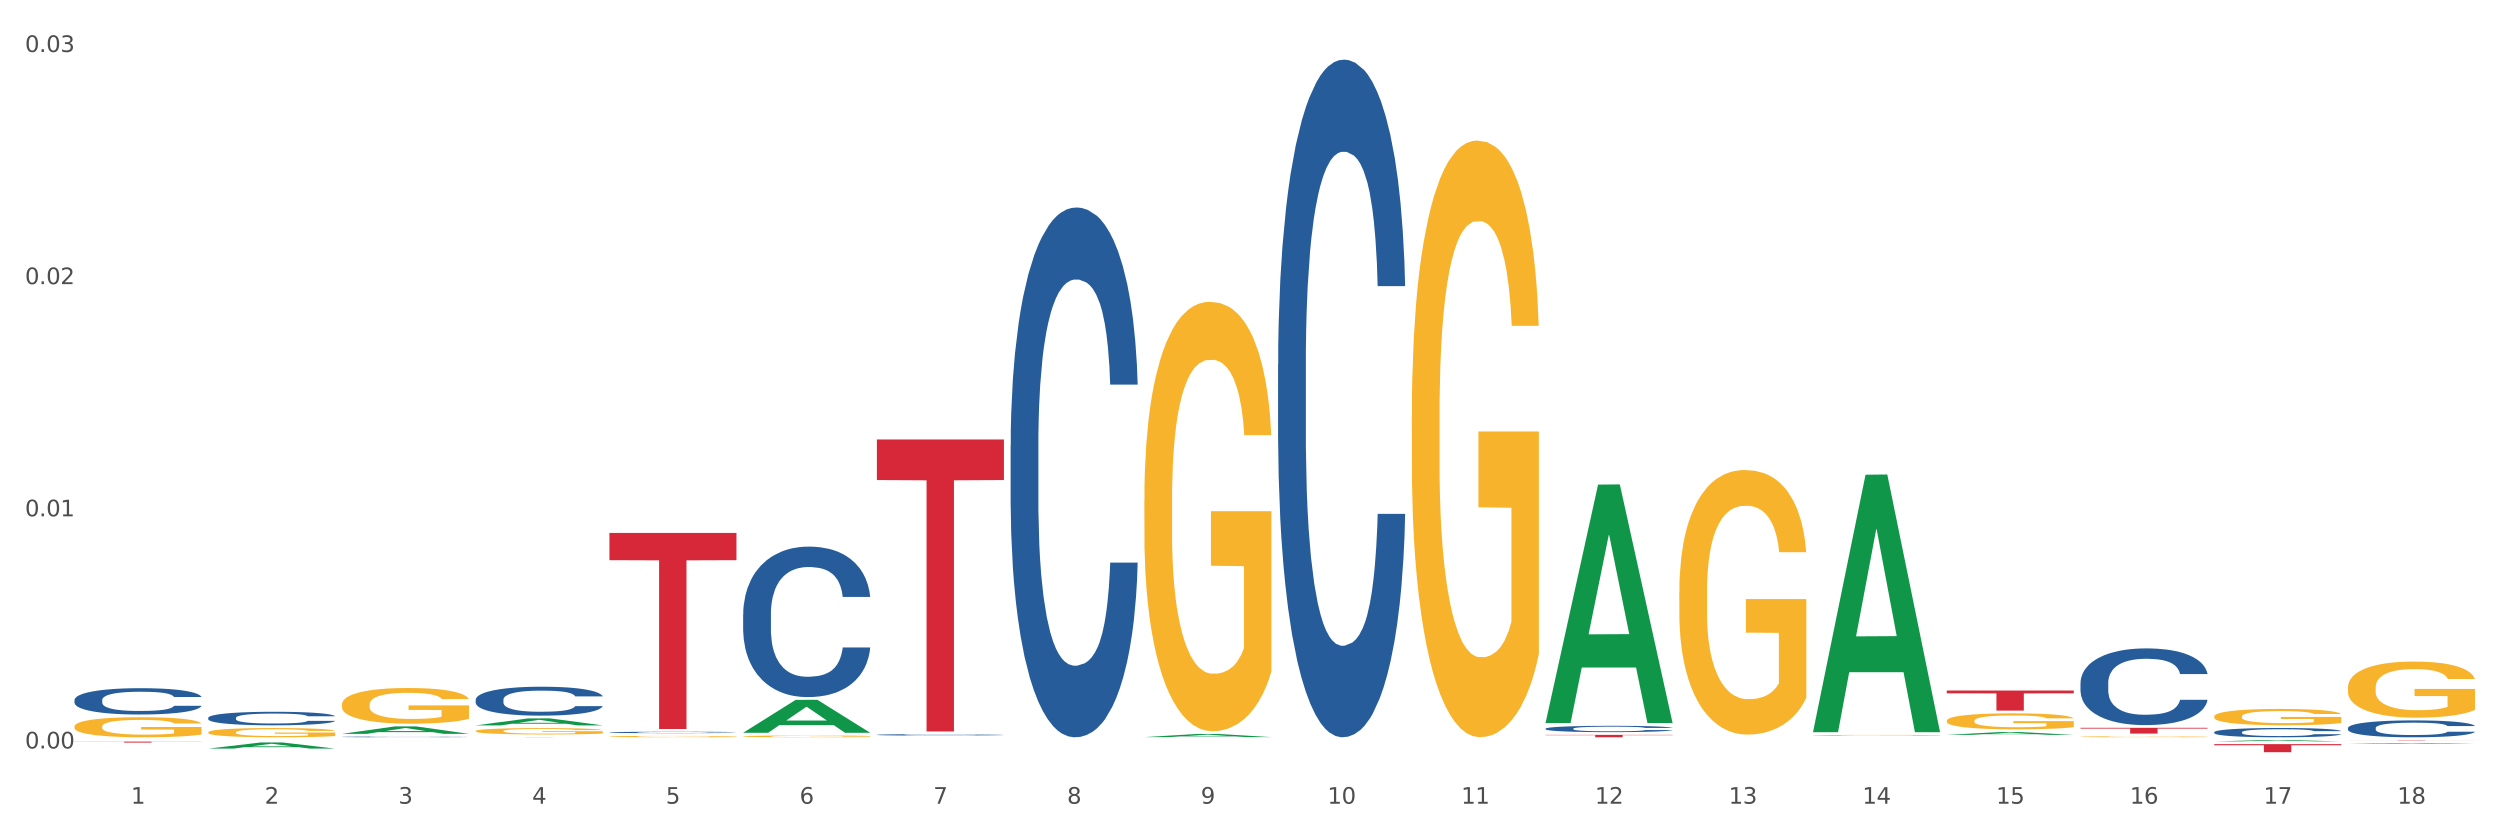 <?xml version="1.0" encoding="utf-8" standalone="no"?>
<!DOCTYPE svg PUBLIC "-//W3C//DTD SVG 1.1//EN"
  "http://www.w3.org/Graphics/SVG/1.1/DTD/svg11.dtd">
<svg xmlns:xlink="http://www.w3.org/1999/xlink" width="1080pt" height="360pt" viewBox="0 0 1080 360" xmlns="http://www.w3.org/2000/svg" version="1.1">
 <rect x="0" y="0" width="1080" height="360" fill="#333333" stroke="none"/>
 <defs>
  <style type="text/css">*{stroke-linejoin: round; stroke-linecap: butt}</style>
 </defs>
 <g id="figure_1">
  <g id="patch_1">
   <path d="M 0 360 
L 1080 360 
L 1080 0 
L 0 0 
z
" style="fill: #ffffff; stroke: #ffffff; stroke-linejoin: miter"/>
  </g>
  <g id="axes_1">
   <g id="matplotlib.axis_1">
    <g id="xtick_1">
     <g id="text_1">
      <!-- 1 -->
      <g style="fill: #4d4d4d" transform="translate(56.563 347.204) scale(0.096 -0.096)">
       <defs>
        <path id="DejaVuSans-31" d="M 794 531 
L 1825 531 
L 1825 4091 
L 703 3866 
L 703 4441 
L 1819 4666 
L 2450 4666 
L 2450 531 
L 3481 531 
L 3481 0 
L 794 0 
L 794 531 
z
" transform="scale(0.016)"/>
       </defs>
       <use xlink:href="#DejaVuSans-31"/>
      </g>
     </g>
    </g>
    <g id="xtick_2">
     <g id="text_2">
      <!-- 2 -->
      <g style="fill: #4d4d4d" transform="translate(114.336 347.204) scale(0.096 -0.096)">
       <defs>
        <path id="DejaVuSans-32" d="M 1228 531 
L 3431 531 
L 3431 0 
L 469 0 
L 469 531 
Q 828 903 1448 1529 
Q 2069 2156 2228 2338 
Q 2531 2678 2651 2914 
Q 2772 3150 2772 3378 
Q 2772 3750 2511 3984 
Q 2250 4219 1831 4219 
Q 1534 4219 1204 4116 
Q 875 4013 500 3803 
L 500 4441 
Q 881 4594 1212 4672 
Q 1544 4750 1819 4750 
Q 2544 4750 2975 4387 
Q 3406 4025 3406 3419 
Q 3406 3131 3298 2873 
Q 3191 2616 2906 2266 
Q 2828 2175 2409 1742 
Q 1991 1309 1228 531 
z
" transform="scale(0.016)"/>
       </defs>
       <use xlink:href="#DejaVuSans-32"/>
      </g>
     </g>
    </g>
    <g id="xtick_3">
     <g id="text_3">
      <!-- 3 -->
      <g style="fill: #4d4d4d" transform="translate(172.109 347.204) scale(0.096 -0.096)">
       <defs>
        <path id="DejaVuSans-33" d="M 2597 2516 
Q 3050 2419 3304 2112 
Q 3559 1806 3559 1356 
Q 3559 666 3084 287 
Q 2609 -91 1734 -91 
Q 1441 -91 1130 -33 
Q 819 25 488 141 
L 488 750 
Q 750 597 1062 519 
Q 1375 441 1716 441 
Q 2309 441 2620 675 
Q 2931 909 2931 1356 
Q 2931 1769 2642 2001 
Q 2353 2234 1838 2234 
L 1294 2234 
L 1294 2753 
L 1863 2753 
Q 2328 2753 2575 2939 
Q 2822 3125 2822 3475 
Q 2822 3834 2567 4026 
Q 2313 4219 1838 4219 
Q 1578 4219 1281 4162 
Q 984 4106 628 3988 
L 628 4550 
Q 988 4650 1302 4700 
Q 1616 4750 1894 4750 
Q 2613 4750 3031 4423 
Q 3450 4097 3450 3541 
Q 3450 3153 3228 2886 
Q 3006 2619 2597 2516 
z
" transform="scale(0.016)"/>
       </defs>
       <use xlink:href="#DejaVuSans-33"/>
      </g>
     </g>
    </g>
    <g id="xtick_4">
     <g id="text_4">
      <!-- 4 -->
      <g style="fill: #4d4d4d" transform="translate(229.882 347.204) scale(0.096 -0.096)">
       <defs>
        <path id="DejaVuSans-34" d="M 2419 4116 
L 825 1625 
L 2419 1625 
L 2419 4116 
z
M 2253 4666 
L 3047 4666 
L 3047 1625 
L 3713 1625 
L 3713 1100 
L 3047 1100 
L 3047 0 
L 2419 0 
L 2419 1100 
L 313 1100 
L 313 1709 
L 2253 4666 
z
" transform="scale(0.016)"/>
       </defs>
       <use xlink:href="#DejaVuSans-34"/>
      </g>
     </g>
    </g>
    <g id="xtick_5">
     <g id="text_5">
      <!-- 5 -->
      <g style="fill: #4d4d4d" transform="translate(287.655 347.204) scale(0.096 -0.096)">
       <defs>
        <path id="DejaVuSans-35" d="M 691 4666 
L 3169 4666 
L 3169 4134 
L 1269 4134 
L 1269 2991 
Q 1406 3038 1543 3061 
Q 1681 3084 1819 3084 
Q 2600 3084 3056 2656 
Q 3513 2228 3513 1497 
Q 3513 744 3044 326 
Q 2575 -91 1722 -91 
Q 1428 -91 1123 -41 
Q 819 9 494 109 
L 494 744 
Q 775 591 1075 516 
Q 1375 441 1709 441 
Q 2250 441 2565 725 
Q 2881 1009 2881 1497 
Q 2881 1984 2565 2268 
Q 2250 2553 1709 2553 
Q 1456 2553 1204 2497 
Q 953 2441 691 2322 
L 691 4666 
z
" transform="scale(0.016)"/>
       </defs>
       <use xlink:href="#DejaVuSans-35"/>
      </g>
     </g>
    </g>
    <g id="xtick_6">
     <g id="text_6">
      <!-- 6 -->
      <g style="fill: #4d4d4d" transform="translate(345.428 347.204) scale(0.096 -0.096)">
       <defs>
        <path id="DejaVuSans-36" d="M 2113 2584 
Q 1688 2584 1439 2293 
Q 1191 2003 1191 1497 
Q 1191 994 1439 701 
Q 1688 409 2113 409 
Q 2538 409 2786 701 
Q 3034 994 3034 1497 
Q 3034 2003 2786 2293 
Q 2538 2584 2113 2584 
z
M 3366 4563 
L 3366 3988 
Q 3128 4100 2886 4159 
Q 2644 4219 2406 4219 
Q 1781 4219 1451 3797 
Q 1122 3375 1075 2522 
Q 1259 2794 1537 2939 
Q 1816 3084 2150 3084 
Q 2853 3084 3261 2657 
Q 3669 2231 3669 1497 
Q 3669 778 3244 343 
Q 2819 -91 2113 -91 
Q 1303 -91 875 529 
Q 447 1150 447 2328 
Q 447 3434 972 4092 
Q 1497 4750 2381 4750 
Q 2619 4750 2861 4703 
Q 3103 4656 3366 4563 
z
" transform="scale(0.016)"/>
       </defs>
       <use xlink:href="#DejaVuSans-36"/>
      </g>
     </g>
    </g>
    <g id="xtick_7">
     <g id="text_7">
      <!-- 7 -->
      <g style="fill: #4d4d4d" transform="translate(403.201 347.204) scale(0.096 -0.096)">
       <defs>
        <path id="DejaVuSans-37" d="M 525 4666 
L 3525 4666 
L 3525 4397 
L 1831 0 
L 1172 0 
L 2766 4134 
L 525 4134 
L 525 4666 
z
" transform="scale(0.016)"/>
       </defs>
       <use xlink:href="#DejaVuSans-37"/>
      </g>
     </g>
    </g>
    <g id="xtick_8">
     <g id="text_8">
      <!-- 8 -->
      <g style="fill: #4d4d4d" transform="translate(460.974 347.204) scale(0.096 -0.096)">
       <defs>
        <path id="DejaVuSans-38" d="M 2034 2216 
Q 1584 2216 1326 1975 
Q 1069 1734 1069 1313 
Q 1069 891 1326 650 
Q 1584 409 2034 409 
Q 2484 409 2743 651 
Q 3003 894 3003 1313 
Q 3003 1734 2745 1975 
Q 2488 2216 2034 2216 
z
M 1403 2484 
Q 997 2584 770 2862 
Q 544 3141 544 3541 
Q 544 4100 942 4425 
Q 1341 4750 2034 4750 
Q 2731 4750 3128 4425 
Q 3525 4100 3525 3541 
Q 3525 3141 3298 2862 
Q 3072 2584 2669 2484 
Q 3125 2378 3379 2068 
Q 3634 1759 3634 1313 
Q 3634 634 3220 271 
Q 2806 -91 2034 -91 
Q 1263 -91 848 271 
Q 434 634 434 1313 
Q 434 1759 690 2068 
Q 947 2378 1403 2484 
z
M 1172 3481 
Q 1172 3119 1398 2916 
Q 1625 2713 2034 2713 
Q 2441 2713 2670 2916 
Q 2900 3119 2900 3481 
Q 2900 3844 2670 4047 
Q 2441 4250 2034 4250 
Q 1625 4250 1398 4047 
Q 1172 3844 1172 3481 
z
" transform="scale(0.016)"/>
       </defs>
       <use xlink:href="#DejaVuSans-38"/>
      </g>
     </g>
    </g>
    <g id="xtick_9">
     <g id="text_9">
      <!-- 9 -->
      <g style="fill: #4d4d4d" transform="translate(518.747 347.204) scale(0.096 -0.096)">
       <defs>
        <path id="DejaVuSans-39" d="M 703 97 
L 703 672 
Q 941 559 1184 500 
Q 1428 441 1663 441 
Q 2288 441 2617 861 
Q 2947 1281 2994 2138 
Q 2813 1869 2534 1725 
Q 2256 1581 1919 1581 
Q 1219 1581 811 2004 
Q 403 2428 403 3163 
Q 403 3881 828 4315 
Q 1253 4750 1959 4750 
Q 2769 4750 3195 4129 
Q 3622 3509 3622 2328 
Q 3622 1225 3098 567 
Q 2575 -91 1691 -91 
Q 1453 -91 1209 -44 
Q 966 3 703 97 
z
M 1959 2075 
Q 2384 2075 2632 2365 
Q 2881 2656 2881 3163 
Q 2881 3666 2632 3958 
Q 2384 4250 1959 4250 
Q 1534 4250 1286 3958 
Q 1038 3666 1038 3163 
Q 1038 2656 1286 2365 
Q 1534 2075 1959 2075 
z
" transform="scale(0.016)"/>
       </defs>
       <use xlink:href="#DejaVuSans-39"/>
      </g>
     </g>
    </g>
    <g id="xtick_10">
     <g id="text_10">
      <!-- 10 -->
      <g style="fill: #4d4d4d" transform="translate(573.466 347.204) scale(0.096 -0.096)">
       <defs>
        <path id="DejaVuSans-30" d="M 2034 4250 
Q 1547 4250 1301 3770 
Q 1056 3291 1056 2328 
Q 1056 1369 1301 889 
Q 1547 409 2034 409 
Q 2525 409 2770 889 
Q 3016 1369 3016 2328 
Q 3016 3291 2770 3770 
Q 2525 4250 2034 4250 
z
M 2034 4750 
Q 2819 4750 3233 4129 
Q 3647 3509 3647 2328 
Q 3647 1150 3233 529 
Q 2819 -91 2034 -91 
Q 1250 -91 836 529 
Q 422 1150 422 2328 
Q 422 3509 836 4129 
Q 1250 4750 2034 4750 
z
" transform="scale(0.016)"/>
       </defs>
       <use xlink:href="#DejaVuSans-31"/>
       <use xlink:href="#DejaVuSans-30" transform="translate(63.623 0)"/>
      </g>
     </g>
    </g>
    <g id="xtick_11">
     <g id="text_11">
      <!-- 11 -->
      <g style="fill: #4d4d4d" transform="translate(631.239 347.204) scale(0.096 -0.096)">
       <use xlink:href="#DejaVuSans-31"/>
       <use xlink:href="#DejaVuSans-31" transform="translate(63.623 0)"/>
      </g>
     </g>
    </g>
    <g id="xtick_12">
     <g id="text_12">
      <!-- 12 -->
      <g style="fill: #4d4d4d" transform="translate(689.012 347.204) scale(0.096 -0.096)">
       <use xlink:href="#DejaVuSans-31"/>
       <use xlink:href="#DejaVuSans-32" transform="translate(63.623 0)"/>
      </g>
     </g>
    </g>
    <g id="xtick_13">
     <g id="text_13">
      <!-- 13 -->
      <g style="fill: #4d4d4d" transform="translate(746.785 347.204) scale(0.096 -0.096)">
       <use xlink:href="#DejaVuSans-31"/>
       <use xlink:href="#DejaVuSans-33" transform="translate(63.623 0)"/>
      </g>
     </g>
    </g>
    <g id="xtick_14">
     <g id="text_14">
      <!-- 14 -->
      <g style="fill: #4d4d4d" transform="translate(804.558 347.204) scale(0.096 -0.096)">
       <use xlink:href="#DejaVuSans-31"/>
       <use xlink:href="#DejaVuSans-34" transform="translate(63.623 0)"/>
      </g>
     </g>
    </g>
    <g id="xtick_15">
     <g id="text_15">
      <!-- 15 -->
      <g style="fill: #4d4d4d" transform="translate(862.331 347.204) scale(0.096 -0.096)">
       <use xlink:href="#DejaVuSans-31"/>
       <use xlink:href="#DejaVuSans-35" transform="translate(63.623 0)"/>
      </g>
     </g>
    </g>
    <g id="xtick_16">
     <g id="text_16">
      <!-- 16 -->
      <g style="fill: #4d4d4d" transform="translate(920.104 347.204) scale(0.096 -0.096)">
       <use xlink:href="#DejaVuSans-31"/>
       <use xlink:href="#DejaVuSans-36" transform="translate(63.623 0)"/>
      </g>
     </g>
    </g>
    <g id="xtick_17">
     <g id="text_17">
      <!-- 17 -->
      <g style="fill: #4d4d4d" transform="translate(977.877 347.204) scale(0.096 -0.096)">
       <use xlink:href="#DejaVuSans-31"/>
       <use xlink:href="#DejaVuSans-37" transform="translate(63.623 0)"/>
      </g>
     </g>
    </g>
    <g id="xtick_18">
     <g id="text_18">
      <!-- 18 -->
      <g style="fill: #4d4d4d" transform="translate(1035.65 347.204) scale(0.096 -0.096)">
       <use xlink:href="#DejaVuSans-31"/>
       <use xlink:href="#DejaVuSans-38" transform="translate(63.623 0)"/>
      </g>
     </g>
    </g>
    <g id="xtick_19"/>
    <g id="xtick_20"/>
    <g id="xtick_21"/>
    <g id="xtick_22"/>
    <g id="xtick_23"/>
    <g id="xtick_24"/>
    <g id="xtick_25"/>
    <g id="xtick_26"/>
    <g id="xtick_27"/>
    <g id="xtick_28"/>
    <g id="xtick_29"/>
    <g id="xtick_30"/>
    <g id="xtick_31"/>
    <g id="xtick_32"/>
    <g id="xtick_33"/>
    <g id="xtick_34"/>
    <g id="xtick_35"/>
   </g>
   <g id="matplotlib.axis_2">
    <g id="ytick_1">
     <g id="text_19">
      <!-- 0.00 -->
      <g style="fill: #4d4d4d" transform="translate(10.8 323.334) scale(0.096 -0.096)">
       <defs>
        <path id="DejaVuSans-2e" d="M 684 794 
L 1344 794 
L 1344 0 
L 684 0 
L 684 794 
z
" transform="scale(0.016)"/>
       </defs>
       <use xlink:href="#DejaVuSans-30"/>
       <use xlink:href="#DejaVuSans-2e" transform="translate(63.623 0)"/>
       <use xlink:href="#DejaVuSans-30" transform="translate(95.41 0)"/>
       <use xlink:href="#DejaVuSans-30" transform="translate(159.033 0)"/>
      </g>
     </g>
    </g>
    <g id="ytick_2">
     <g id="text_20">
      <!-- 0.01 -->
      <g style="fill: #4d4d4d" transform="translate(10.8 223.043) scale(0.096 -0.096)">
       <use xlink:href="#DejaVuSans-30"/>
       <use xlink:href="#DejaVuSans-2e" transform="translate(63.623 0)"/>
       <use xlink:href="#DejaVuSans-30" transform="translate(95.41 0)"/>
       <use xlink:href="#DejaVuSans-31" transform="translate(159.033 0)"/>
      </g>
     </g>
    </g>
    <g id="ytick_3">
     <g id="text_21">
      <!-- 0.02 -->
      <g style="fill: #4d4d4d" transform="translate(10.8 122.753) scale(0.096 -0.096)">
       <use xlink:href="#DejaVuSans-30"/>
       <use xlink:href="#DejaVuSans-2e" transform="translate(63.623 0)"/>
       <use xlink:href="#DejaVuSans-30" transform="translate(95.41 0)"/>
       <use xlink:href="#DejaVuSans-32" transform="translate(159.033 0)"/>
      </g>
     </g>
    </g>
    <g id="ytick_4">
     <g id="text_22">
      <!-- 0.03 -->
      <g style="fill: #4d4d4d" transform="translate(10.8 22.463) scale(0.096 -0.096)">
       <use xlink:href="#DejaVuSans-30"/>
       <use xlink:href="#DejaVuSans-2e" transform="translate(63.623 0)"/>
       <use xlink:href="#DejaVuSans-30" transform="translate(95.41 0)"/>
       <use xlink:href="#DejaVuSans-33" transform="translate(159.033 0)"/>
      </g>
     </g>
    </g>
    <g id="ytick_5"/>
    <g id="ytick_6"/>
    <g id="ytick_7"/>
   </g>
   <g id="PolyCollection_1">
    <path d="M 89.948 323.404 
L 90.005 323.402 
L 112.637 320.743 
L 122.03 320.741 
L 144.832 323.409 
L 133.969 323.409 
L 129.046 322.788 
L 105.678 322.788 
L 105.508 322.798 
L 100.755 323.409 
L 89.948 323.409 
L 89.948 323.404 
L 108.62 322.417 
L 126.104 322.414 
L 117.447 321.309 
L 117.334 321.304 
L 117.22 321.312 
L 108.563 322.414 
L 108.62 322.417 
L 89.948 323.404 
z
" clip-path="url(#pf4f9f57b42)" style="fill: #109648"/>
    <path d="M 840.997 298.324 
L 895.881 298.324 
L 895.881 299.529 
L 874.291 299.537 
L 874.291 306.991 
L 862.456 306.991 
L 862.456 299.537 
L 840.997 299.529 
L 840.997 298.332 
L 840.997 298.324 
z
" clip-path="url(#pf4f9f57b42)" style="fill: #d62839"/>
    <path d="M 263.267 230.218 
L 318.151 230.218 
L 318.151 241.991 
L 296.562 242.071 
L 296.562 314.933 
L 284.726 314.933 
L 284.726 242.071 
L 263.267 241.991 
L 263.267 230.298 
L 263.267 230.218 
z
" clip-path="url(#pf4f9f57b42)" style="fill: #d62839"/>
    <path d="M 205.494 318.459 
L 260.378 318.459 
L 260.378 318.467 
L 238.789 318.467 
L 238.789 318.511 
L 226.953 318.511 
L 226.953 318.467 
L 205.494 318.467 
L 205.494 318.459 
L 205.494 318.459 
z
" clip-path="url(#pf4f9f57b42)" style="fill: #d62839"/>
    <path d="M 898.77 314.418 
L 953.654 314.418 
L 953.654 314.764 
L 932.064 314.766 
L 932.064 316.908 
L 920.229 316.908 
L 920.229 314.766 
L 898.77 314.764 
L 898.77 314.42 
L 898.77 314.418 
z
" clip-path="url(#pf4f9f57b42)" style="fill: #d62839"/>
    <path d="M 956.543 321.471 
L 1011.427 321.471 
L 1011.427 321.955 
L 989.837 321.958 
L 989.837 324.95 
L 978.002 324.95 
L 978.002 321.958 
L 956.543 321.955 
L 956.543 321.475 
L 956.543 321.471 
z
" clip-path="url(#pf4f9f57b42)" style="fill: #d62839"/>
    <path d="M 1014.316 319.687 
L 1069.2 319.687 
L 1069.2 319.705 
L 1047.61 319.705 
L 1047.61 319.82 
L 1035.775 319.82 
L 1035.775 319.705 
L 1014.316 319.705 
L 1014.316 319.687 
L 1014.316 319.687 
z
" clip-path="url(#pf4f9f57b42)" style="fill: #d62839"/>
    <path d="M 840.997 311.36 
L 841.062 311.353 
L 841.062 311.126 
L 841.191 310.931 
L 841.839 310.457 
L 842.811 310.066 
L 843.524 309.858 
L 844.237 309.688 
L 845.079 309.517 
L 846.116 309.341 
L 847.995 309.082 
L 849.161 308.949 
L 850.587 308.811 
L 853.179 308.609 
L 855.058 308.495 
L 857.002 308.4 
L 860.177 308.287 
L 862.251 308.236 
L 864.454 308.198 
L 867.111 308.173 
L 869.119 308.167 
L 873.526 308.186 
L 877.284 308.243 
L 879.098 308.287 
L 881.431 308.362 
L 882.662 308.413 
L 884.671 308.514 
L 886.744 308.646 
L 888.17 308.76 
L 890.308 308.975 
L 891.928 309.189 
L 893.419 309.454 
L 894.196 309.637 
L 894.779 309.807 
L 895.298 310.003 
L 895.816 310.312 
L 884.153 310.312 
L 883.699 310.091 
L 882.986 309.883 
L 881.949 309.681 
L 881.042 309.555 
L 879.487 309.397 
L 878.061 309.296 
L 876.571 309.221 
L 874.757 309.158 
L 873.331 309.126 
L 871.322 309.101 
L 867.37 309.107 
L 864.713 309.158 
L 862.899 309.221 
L 861.732 309.277 
L 860.695 309.341 
L 859.529 309.429 
L 858.168 309.561 
L 857.196 309.681 
L 856.224 309.833 
L 855.447 309.984 
L 854.734 310.161 
L 854.151 310.35 
L 853.697 310.546 
L 853.308 310.786 
L 852.984 311.183 
L 852.984 312.048 
L 853.114 312.243 
L 853.438 312.502 
L 853.827 312.697 
L 854.475 312.931 
L 855.058 313.089 
L 856.16 313.316 
L 857.391 313.505 
L 858.363 313.625 
L 859.335 313.726 
L 861.019 313.865 
L 862.899 313.978 
L 864.519 314.048 
L 866.722 314.111 
L 868.212 314.136 
L 869.508 314.149 
L 872.683 314.149 
L 874.951 314.13 
L 877.478 314.086 
L 879.422 314.029 
L 881.042 313.959 
L 882.857 313.846 
L 884.023 313.739 
L 884.023 312.42 
L 869.767 312.414 
L 869.767 311.536 
L 895.881 311.536 
L 895.881 314.111 
L 894.779 314.243 
L 893.548 314.363 
L 892.252 314.471 
L 890.308 314.603 
L 887.976 314.729 
L 885.902 314.818 
L 883.699 314.893 
L 881.107 314.963 
L 877.737 315.026 
L 875.664 315.051 
L 873.072 315.07 
L 870.026 315.076 
L 867.37 315.064 
L 864.778 315.032 
L 862.056 314.975 
L 859.4 314.893 
L 857.391 314.811 
L 855.382 314.71 
L 853.244 314.578 
L 851.559 314.452 
L 850.263 314.338 
L 848.837 314.193 
L 847.282 314.004 
L 846.116 313.833 
L 845.079 313.657 
L 843.977 313.429 
L 843.2 313.234 
L 842.422 312.988 
L 841.969 312.805 
L 841.45 312.521 
L 841.062 312.123 
L 840.997 311.36 
z
" clip-path="url(#pf4f9f57b42)" style="fill: #f7b32b"/>
    <path d="M 494.359 216.103 
L 494.424 215.934 
L 494.424 209.834 
L 494.553 204.582 
L 495.201 191.875 
L 496.173 181.371 
L 496.886 175.78 
L 497.599 171.205 
L 498.441 166.631 
L 499.478 161.887 
L 501.357 154.94 
L 502.523 151.382 
L 503.949 147.655 
L 506.541 142.233 
L 508.42 139.184 
L 510.364 136.642 
L 513.539 133.592 
L 515.613 132.237 
L 517.816 131.22 
L 520.473 130.543 
L 522.481 130.373 
L 526.888 130.882 
L 530.646 132.406 
L 532.46 133.592 
L 534.793 135.626 
L 536.024 136.981 
L 538.033 139.692 
L 540.107 143.25 
L 541.532 146.299 
L 543.671 152.06 
L 545.29 157.82 
L 546.781 164.936 
L 547.558 169.85 
L 548.142 174.424 
L 548.66 179.677 
L 549.178 187.978 
L 537.515 187.978 
L 537.061 182.048 
L 536.348 176.457 
L 535.311 171.036 
L 534.404 167.647 
L 532.849 163.412 
L 531.424 160.701 
L 529.933 158.668 
L 528.119 156.973 
L 526.693 156.126 
L 524.685 155.448 
L 520.732 155.618 
L 518.075 156.973 
L 516.261 158.668 
L 515.094 160.192 
L 514.058 161.887 
L 512.891 164.259 
L 511.53 167.817 
L 510.558 171.036 
L 509.586 175.102 
L 508.809 179.168 
L 508.096 183.912 
L 507.513 188.995 
L 507.059 194.247 
L 506.671 200.685 
L 506.347 211.359 
L 506.347 234.571 
L 506.476 239.823 
L 506.8 246.77 
L 507.189 252.022 
L 507.837 258.291 
L 508.42 262.526 
L 509.522 268.626 
L 510.753 273.708 
L 511.725 276.928 
L 512.697 279.638 
L 514.382 283.366 
L 516.261 286.415 
L 517.881 288.279 
L 520.084 289.973 
L 521.574 290.651 
L 522.87 290.99 
L 526.045 290.99 
L 528.313 290.482 
L 530.84 289.296 
L 532.784 287.771 
L 534.404 285.907 
L 536.219 282.857 
L 537.385 279.977 
L 537.385 244.567 
L 523.129 244.398 
L 523.129 220.847 
L 549.243 220.847 
L 549.243 289.973 
L 548.142 293.531 
L 546.91 296.75 
L 545.614 299.631 
L 543.671 303.189 
L 541.338 306.577 
L 539.264 308.949 
L 537.061 310.982 
L 534.469 312.846 
L 531.1 314.54 
L 529.026 315.218 
L 526.434 315.726 
L 523.389 315.896 
L 520.732 315.557 
L 518.14 314.71 
L 515.418 313.185 
L 512.762 310.982 
L 510.753 308.78 
L 508.744 306.069 
L 506.606 302.511 
L 504.921 299.122 
L 503.625 296.073 
L 502.199 292.176 
L 500.644 287.093 
L 499.478 282.519 
L 498.441 277.775 
L 497.34 271.675 
L 496.562 266.423 
L 495.784 259.815 
L 495.331 254.902 
L 494.812 247.278 
L 494.424 236.604 
L 494.359 216.103 
z
" clip-path="url(#pf4f9f57b42)" style="fill: #f7b32b"/>
    <path d="M 609.905 179.815 
L 609.97 179.58 
L 609.97 171.105 
L 610.099 163.808 
L 610.747 146.153 
L 611.719 131.559 
L 612.432 123.791 
L 613.145 117.435 
L 613.987 111.079 
L 615.024 104.488 
L 616.903 94.837 
L 618.069 89.894 
L 619.495 84.715 
L 622.087 77.182 
L 623.966 72.945 
L 625.91 69.414 
L 629.085 65.177 
L 631.159 63.294 
L 633.362 61.881 
L 636.019 60.94 
L 638.027 60.704 
L 642.434 61.411 
L 646.192 63.529 
L 648.006 65.177 
L 650.339 68.002 
L 651.57 69.885 
L 653.579 73.651 
L 655.653 78.595 
L 657.078 82.832 
L 659.216 90.835 
L 660.836 98.839 
L 662.327 108.725 
L 663.104 115.552 
L 663.688 121.908 
L 664.206 129.205 
L 664.724 140.739 
L 653.061 140.739 
L 652.607 132.5 
L 651.894 124.732 
L 650.857 117.2 
L 649.95 112.492 
L 648.395 106.607 
L 646.97 102.84 
L 645.479 100.016 
L 643.665 97.662 
L 642.239 96.485 
L 640.231 95.543 
L 636.278 95.779 
L 633.621 97.662 
L 631.807 100.016 
L 630.64 102.134 
L 629.604 104.488 
L 628.437 107.784 
L 627.076 112.727 
L 626.104 117.2 
L 625.132 122.849 
L 624.355 128.499 
L 623.642 135.09 
L 623.059 142.152 
L 622.605 149.449 
L 622.217 158.394 
L 621.893 173.224 
L 621.893 205.473 
L 622.022 212.771 
L 622.346 222.422 
L 622.735 229.719 
L 623.383 238.429 
L 623.966 244.314 
L 625.068 252.788 
L 626.299 259.85 
L 627.271 264.322 
L 628.243 268.089 
L 629.928 273.267 
L 631.807 277.505 
L 633.427 280.094 
L 635.63 282.448 
L 637.12 283.389 
L 638.416 283.86 
L 641.591 283.86 
L 643.859 283.154 
L 646.386 281.506 
L 648.33 279.388 
L 649.95 276.798 
L 651.765 272.561 
L 652.931 268.559 
L 652.931 219.362 
L 638.675 219.126 
L 638.675 186.406 
L 664.789 186.406 
L 664.789 282.448 
L 663.688 287.391 
L 662.456 291.864 
L 661.16 295.865 
L 659.216 300.809 
L 656.884 305.517 
L 654.81 308.812 
L 652.607 311.637 
L 650.015 314.226 
L 646.646 316.58 
L 644.572 317.522 
L 641.98 318.228 
L 638.935 318.464 
L 636.278 317.993 
L 633.686 316.816 
L 630.964 314.697 
L 628.308 311.637 
L 626.299 308.577 
L 624.29 304.811 
L 622.152 299.867 
L 620.467 295.159 
L 619.171 290.922 
L 617.745 285.508 
L 616.19 278.446 
L 615.024 272.09 
L 613.987 265.499 
L 612.886 257.025 
L 612.108 249.728 
L 611.33 240.547 
L 610.877 233.721 
L 610.358 223.128 
L 609.97 208.298 
L 609.905 179.815 
z
" clip-path="url(#pf4f9f57b42)" style="fill: #f7b32b"/>
    <path d="M 725.451 255.867 
L 725.516 255.762 
L 725.516 252.005 
L 725.645 248.769 
L 726.293 240.94 
L 727.265 234.469 
L 727.978 231.024 
L 728.691 228.206 
L 729.533 225.388 
L 730.57 222.465 
L 732.449 218.185 
L 733.615 215.993 
L 735.041 213.697 
L 737.633 210.357 
L 739.512 208.478 
L 741.456 206.912 
L 744.631 205.033 
L 746.705 204.198 
L 748.908 203.572 
L 751.565 203.155 
L 753.573 203.05 
L 757.98 203.363 
L 761.738 204.303 
L 763.552 205.033 
L 765.885 206.286 
L 767.116 207.121 
L 769.125 208.791 
L 771.199 210.983 
L 772.624 212.862 
L 774.762 216.411 
L 776.382 219.96 
L 777.873 224.344 
L 778.65 227.371 
L 779.234 230.189 
L 779.752 233.425 
L 780.27 238.54 
L 768.607 238.54 
L 768.153 234.886 
L 767.44 231.442 
L 766.403 228.102 
L 765.496 226.014 
L 763.941 223.404 
L 762.516 221.734 
L 761.025 220.482 
L 759.211 219.438 
L 757.785 218.916 
L 755.776 218.499 
L 751.824 218.603 
L 749.167 219.438 
L 747.353 220.482 
L 746.186 221.421 
L 745.15 222.465 
L 743.983 223.926 
L 742.622 226.118 
L 741.65 228.102 
L 740.678 230.607 
L 739.901 233.112 
L 739.188 236.034 
L 738.605 239.166 
L 738.151 242.402 
L 737.762 246.368 
L 737.438 252.944 
L 737.438 267.244 
L 737.568 270.48 
L 737.892 274.76 
L 738.281 277.995 
L 738.929 281.857 
L 739.512 284.467 
L 740.614 288.225 
L 741.845 291.356 
L 742.817 293.339 
L 743.789 295.009 
L 745.474 297.306 
L 747.353 299.185 
L 748.973 300.333 
L 751.176 301.377 
L 752.666 301.794 
L 753.962 302.003 
L 757.137 302.003 
L 759.405 301.69 
L 761.932 300.959 
L 763.876 300.02 
L 765.496 298.871 
L 767.311 296.993 
L 768.477 295.218 
L 768.477 273.403 
L 754.221 273.298 
L 754.221 258.789 
L 780.335 258.789 
L 780.335 301.377 
L 779.234 303.569 
L 778.002 305.552 
L 776.706 307.326 
L 774.762 309.518 
L 772.43 311.606 
L 770.356 313.067 
L 768.153 314.32 
L 765.561 315.468 
L 762.192 316.512 
L 760.118 316.929 
L 757.526 317.242 
L 754.48 317.347 
L 751.824 317.138 
L 749.232 316.616 
L 746.51 315.677 
L 743.854 314.32 
L 741.845 312.963 
L 739.836 311.293 
L 737.698 309.101 
L 736.013 307.013 
L 734.717 305.134 
L 733.291 302.734 
L 731.736 299.602 
L 730.57 296.784 
L 729.533 293.861 
L 728.431 290.104 
L 727.654 286.868 
L 726.876 282.797 
L 726.423 279.77 
L 725.904 275.073 
L 725.516 268.497 
L 725.451 255.867 
z
" clip-path="url(#pf4f9f57b42)" style="fill: #f7b32b"/>
    <path d="M 783.224 317.676 
L 783.289 317.676 
L 783.289 317.662 
L 783.418 317.649 
L 784.066 317.62 
L 785.038 317.596 
L 785.751 317.583 
L 786.464 317.572 
L 787.306 317.562 
L 788.343 317.551 
L 790.222 317.534 
L 791.388 317.526 
L 792.814 317.518 
L 795.406 317.505 
L 797.285 317.498 
L 799.229 317.492 
L 802.404 317.485 
L 804.478 317.482 
L 806.681 317.48 
L 809.338 317.478 
L 811.346 317.478 
L 815.753 317.479 
L 819.511 317.482 
L 821.325 317.485 
L 823.658 317.49 
L 824.889 317.493 
L 826.898 317.499 
L 828.971 317.507 
L 830.397 317.514 
L 832.535 317.528 
L 834.155 317.541 
L 835.646 317.558 
L 836.423 317.569 
L 837.007 317.58 
L 837.525 317.592 
L 838.043 317.611 
L 826.38 317.611 
L 825.926 317.597 
L 825.213 317.584 
L 824.176 317.572 
L 823.269 317.564 
L 821.714 317.554 
L 820.288 317.548 
L 818.798 317.543 
L 816.984 317.539 
L 815.558 317.537 
L 813.549 317.536 
L 809.597 317.536 
L 806.94 317.539 
L 805.126 317.543 
L 803.959 317.547 
L 802.922 317.551 
L 801.756 317.556 
L 800.395 317.564 
L 799.423 317.572 
L 798.451 317.581 
L 797.674 317.591 
L 796.961 317.602 
L 796.378 317.613 
L 795.924 317.626 
L 795.535 317.64 
L 795.211 317.665 
L 795.211 317.719 
L 795.341 317.731 
L 795.665 317.747 
L 796.054 317.759 
L 796.702 317.774 
L 797.285 317.784 
L 798.387 317.798 
L 799.618 317.81 
L 800.59 317.817 
L 801.562 317.823 
L 803.246 317.832 
L 805.126 317.839 
L 806.746 317.843 
L 808.949 317.847 
L 810.439 317.849 
L 811.735 317.85 
L 814.91 317.85 
L 817.178 317.849 
L 819.705 317.846 
L 821.649 317.842 
L 823.269 317.838 
L 825.084 317.831 
L 826.25 317.824 
L 826.25 317.742 
L 811.994 317.742 
L 811.994 317.687 
L 838.108 317.687 
L 838.108 317.847 
L 837.007 317.856 
L 835.775 317.863 
L 834.479 317.87 
L 832.535 317.878 
L 830.203 317.886 
L 828.129 317.891 
L 825.926 317.896 
L 823.334 317.9 
L 819.964 317.904 
L 817.891 317.906 
L 815.299 317.907 
L 812.253 317.907 
L 809.597 317.907 
L 807.005 317.905 
L 804.283 317.901 
L 801.627 317.896 
L 799.618 317.891 
L 797.609 317.885 
L 795.471 317.876 
L 793.786 317.869 
L 792.49 317.861 
L 791.064 317.852 
L 789.509 317.841 
L 788.343 317.83 
L 787.306 317.819 
L 786.204 317.805 
L 785.427 317.793 
L 784.649 317.777 
L 784.196 317.766 
L 783.677 317.748 
L 783.289 317.724 
L 783.224 317.676 
z
" clip-path="url(#pf4f9f57b42)" style="fill: #f7b32b"/>
    <path d="M 147.721 304.346 
L 147.786 304.332 
L 147.786 303.825 
L 147.915 303.389 
L 148.563 302.333 
L 149.535 301.46 
L 150.248 300.995 
L 150.961 300.615 
L 151.803 300.235 
L 152.84 299.841 
L 154.719 299.264 
L 155.886 298.968 
L 157.311 298.658 
L 159.903 298.208 
L 161.782 297.954 
L 163.726 297.743 
L 166.901 297.49 
L 168.975 297.377 
L 171.178 297.293 
L 173.835 297.236 
L 175.844 297.222 
L 180.25 297.264 
L 184.008 297.391 
L 185.822 297.49 
L 188.155 297.659 
L 189.386 297.771 
L 191.395 297.997 
L 193.469 298.292 
L 194.894 298.546 
L 197.033 299.024 
L 198.653 299.503 
L 200.143 300.094 
L 200.921 300.503 
L 201.504 300.883 
L 202.022 301.319 
L 202.54 302.009 
L 190.877 302.009 
L 190.423 301.516 
L 189.71 301.052 
L 188.674 300.601 
L 187.766 300.32 
L 186.211 299.968 
L 184.786 299.742 
L 183.295 299.573 
L 181.481 299.433 
L 180.055 299.362 
L 178.047 299.306 
L 174.094 299.32 
L 171.437 299.433 
L 169.623 299.573 
L 168.456 299.7 
L 167.42 299.841 
L 166.253 300.038 
L 164.893 300.334 
L 163.921 300.601 
L 162.949 300.939 
L 162.171 301.277 
L 161.458 301.671 
L 160.875 302.093 
L 160.421 302.53 
L 160.033 303.065 
L 159.709 303.952 
L 159.709 305.881 
L 159.838 306.317 
L 160.162 306.894 
L 160.551 307.331 
L 161.199 307.852 
L 161.782 308.204 
L 162.884 308.71 
L 164.115 309.133 
L 165.087 309.4 
L 166.059 309.626 
L 167.744 309.935 
L 169.623 310.189 
L 171.243 310.344 
L 173.446 310.484 
L 174.936 310.541 
L 176.232 310.569 
L 179.407 310.569 
L 181.675 310.527 
L 184.203 310.428 
L 186.146 310.301 
L 187.766 310.147 
L 189.581 309.893 
L 190.747 309.654 
L 190.747 306.711 
L 176.491 306.697 
L 176.491 304.74 
L 202.605 304.74 
L 202.605 310.484 
L 201.504 310.78 
L 200.273 311.048 
L 198.977 311.287 
L 197.033 311.583 
L 194.7 311.864 
L 192.626 312.061 
L 190.423 312.23 
L 187.831 312.385 
L 184.462 312.526 
L 182.388 312.582 
L 179.796 312.624 
L 176.751 312.638 
L 174.094 312.61 
L 171.502 312.54 
L 168.78 312.413 
L 166.124 312.23 
L 164.115 312.047 
L 162.106 311.822 
L 159.968 311.526 
L 158.283 311.245 
L 156.987 310.991 
L 155.562 310.667 
L 154.006 310.245 
L 152.84 309.865 
L 151.803 309.471 
L 150.702 308.964 
L 149.924 308.527 
L 149.147 307.978 
L 148.693 307.57 
L 148.175 306.937 
L 147.786 306.05 
L 147.721 304.346 
z
" clip-path="url(#pf4f9f57b42)" style="fill: #f7b32b"/>
    <path d="M 205.494 315.81 
L 205.559 315.807 
L 205.559 315.717 
L 205.688 315.64 
L 206.336 315.452 
L 207.308 315.297 
L 208.021 315.214 
L 208.734 315.147 
L 209.576 315.079 
L 210.613 315.009 
L 212.492 314.906 
L 213.659 314.854 
L 215.084 314.799 
L 217.676 314.719 
L 219.555 314.674 
L 221.499 314.636 
L 224.674 314.591 
L 226.748 314.571 
L 228.951 314.556 
L 231.608 314.546 
L 233.616 314.544 
L 238.023 314.551 
L 241.781 314.574 
L 243.595 314.591 
L 245.928 314.621 
L 247.159 314.641 
L 249.168 314.681 
L 251.242 314.734 
L 252.667 314.779 
L 254.806 314.864 
L 256.426 314.949 
L 257.916 315.054 
L 258.694 315.127 
L 259.277 315.194 
L 259.795 315.272 
L 260.313 315.394 
L 248.65 315.394 
L 248.196 315.307 
L 247.483 315.224 
L 246.447 315.144 
L 245.539 315.094 
L 243.984 315.031 
L 242.559 314.991 
L 241.068 314.961 
L 239.254 314.936 
L 237.828 314.924 
L 235.82 314.914 
L 231.867 314.916 
L 229.21 314.936 
L 227.396 314.961 
L 226.229 314.984 
L 225.193 315.009 
L 224.026 315.044 
L 222.666 315.097 
L 221.694 315.144 
L 220.722 315.204 
L 219.944 315.264 
L 219.231 315.334 
L 218.648 315.409 
L 218.194 315.487 
L 217.806 315.582 
L 217.482 315.74 
L 217.482 316.083 
L 217.611 316.16 
L 217.935 316.263 
L 218.324 316.34 
L 218.972 316.433 
L 219.555 316.495 
L 220.657 316.586 
L 221.888 316.661 
L 222.86 316.708 
L 223.832 316.748 
L 225.517 316.803 
L 227.396 316.848 
L 229.016 316.876 
L 231.219 316.901 
L 232.709 316.911 
L 234.005 316.916 
L 237.18 316.916 
L 239.448 316.908 
L 241.975 316.891 
L 243.919 316.868 
L 245.539 316.841 
L 247.354 316.796 
L 248.52 316.753 
L 248.52 316.23 
L 234.264 316.228 
L 234.264 315.88 
L 260.378 315.88 
L 260.378 316.901 
L 259.277 316.953 
L 258.046 317.001 
L 256.75 317.043 
L 254.806 317.096 
L 252.473 317.146 
L 250.399 317.181 
L 248.196 317.211 
L 245.604 317.239 
L 242.235 317.264 
L 240.161 317.274 
L 237.569 317.281 
L 234.524 317.284 
L 231.867 317.279 
L 229.275 317.266 
L 226.553 317.244 
L 223.897 317.211 
L 221.888 317.179 
L 219.879 317.139 
L 217.741 317.086 
L 216.056 317.036 
L 214.76 316.991 
L 213.335 316.933 
L 211.779 316.858 
L 210.613 316.791 
L 209.576 316.721 
L 208.475 316.631 
L 207.697 316.553 
L 206.92 316.455 
L 206.466 316.383 
L 205.948 316.27 
L 205.559 316.113 
L 205.494 315.81 
z
" clip-path="url(#pf4f9f57b42)" style="fill: #f7b32b"/>
    <path d="M 263.267 318.189 
L 263.332 318.188 
L 263.332 318.169 
L 263.461 318.152 
L 264.109 318.111 
L 265.081 318.077 
L 265.794 318.059 
L 266.507 318.044 
L 267.349 318.029 
L 268.386 318.014 
L 270.265 317.991 
L 271.432 317.98 
L 272.857 317.968 
L 275.449 317.95 
L 277.328 317.941 
L 279.272 317.932 
L 282.447 317.923 
L 284.521 317.918 
L 286.724 317.915 
L 289.381 317.913 
L 291.389 317.912 
L 295.796 317.914 
L 299.554 317.919 
L 301.368 317.923 
L 303.701 317.929 
L 304.932 317.933 
L 306.941 317.942 
L 309.015 317.954 
L 310.44 317.964 
L 312.579 317.982 
L 314.199 318.001 
L 315.689 318.024 
L 316.466 318.04 
L 317.05 318.054 
L 317.568 318.071 
L 318.086 318.098 
L 306.423 318.098 
L 305.969 318.079 
L 305.256 318.061 
L 304.22 318.043 
L 303.312 318.032 
L 301.757 318.019 
L 300.332 318.01 
L 298.841 318.003 
L 297.027 317.998 
L 295.601 317.995 
L 293.593 317.993 
L 289.64 317.994 
L 286.983 317.998 
L 285.169 318.003 
L 284.002 318.008 
L 282.966 318.014 
L 281.799 318.022 
L 280.439 318.033 
L 279.467 318.043 
L 278.495 318.057 
L 277.717 318.07 
L 277.004 318.085 
L 276.421 318.101 
L 275.967 318.118 
L 275.579 318.139 
L 275.255 318.174 
L 275.255 318.248 
L 275.384 318.265 
L 275.708 318.288 
L 276.097 318.305 
L 276.745 318.325 
L 277.328 318.339 
L 278.43 318.358 
L 279.661 318.375 
L 280.633 318.385 
L 281.605 318.394 
L 283.29 318.406 
L 285.169 318.416 
L 286.789 318.422 
L 288.992 318.427 
L 290.482 318.429 
L 291.778 318.431 
L 294.953 318.431 
L 297.221 318.429 
L 299.748 318.425 
L 301.692 318.42 
L 303.312 318.414 
L 305.127 318.404 
L 306.293 318.395 
L 306.293 318.281 
L 292.037 318.28 
L 292.037 318.204 
L 318.151 318.204 
L 318.151 318.427 
L 317.05 318.439 
L 315.819 318.449 
L 314.523 318.458 
L 312.579 318.47 
L 310.246 318.481 
L 308.172 318.488 
L 305.969 318.495 
L 303.377 318.501 
L 300.008 318.507 
L 297.934 318.509 
L 295.342 318.51 
L 292.297 318.511 
L 289.64 318.51 
L 287.048 318.507 
L 284.326 318.502 
L 281.67 318.495 
L 279.661 318.488 
L 277.652 318.479 
L 275.514 318.468 
L 273.829 318.457 
L 272.533 318.447 
L 271.108 318.434 
L 269.552 318.418 
L 268.386 318.403 
L 267.349 318.388 
L 266.248 318.368 
L 265.47 318.351 
L 264.692 318.33 
L 264.239 318.314 
L 263.721 318.289 
L 263.332 318.255 
L 263.267 318.189 
z
" clip-path="url(#pf4f9f57b42)" style="fill: #f7b32b"/>
    <path d="M 321.04 318.098 
L 321.105 318.097 
L 321.105 318.072 
L 321.234 318.05 
L 321.882 317.998 
L 322.854 317.954 
L 323.567 317.931 
L 324.28 317.912 
L 325.122 317.893 
L 326.159 317.873 
L 328.038 317.845 
L 329.205 317.83 
L 330.63 317.815 
L 333.222 317.792 
L 335.101 317.779 
L 337.045 317.769 
L 340.22 317.756 
L 342.294 317.751 
L 344.497 317.746 
L 347.154 317.744 
L 349.162 317.743 
L 353.569 317.745 
L 357.327 317.751 
L 359.141 317.756 
L 361.474 317.765 
L 362.705 317.77 
L 364.714 317.782 
L 366.788 317.796 
L 368.213 317.809 
L 370.352 317.833 
L 371.972 317.857 
L 373.462 317.886 
L 374.239 317.906 
L 374.823 317.925 
L 375.341 317.947 
L 375.859 317.981 
L 364.196 317.981 
L 363.742 317.957 
L 363.029 317.934 
L 361.993 317.911 
L 361.085 317.897 
L 359.53 317.88 
L 358.105 317.869 
L 356.614 317.86 
L 354.8 317.853 
L 353.374 317.85 
L 351.366 317.847 
L 347.413 317.847 
L 344.756 317.853 
L 342.942 317.86 
L 341.775 317.866 
L 340.739 317.873 
L 339.572 317.883 
L 338.212 317.898 
L 337.24 317.911 
L 336.268 317.928 
L 335.49 317.945 
L 334.777 317.965 
L 334.194 317.986 
L 333.74 318.007 
L 333.352 318.034 
L 333.028 318.078 
L 333.028 318.174 
L 333.157 318.196 
L 333.481 318.225 
L 333.87 318.247 
L 334.518 318.272 
L 335.101 318.29 
L 336.203 318.315 
L 337.434 318.336 
L 338.406 318.35 
L 339.378 318.361 
L 341.063 318.376 
L 342.942 318.389 
L 344.562 318.397 
L 346.765 318.404 
L 348.255 318.406 
L 349.551 318.408 
L 352.726 318.408 
L 354.994 318.406 
L 357.521 318.401 
L 359.465 318.394 
L 361.085 318.387 
L 362.9 318.374 
L 364.066 318.362 
L 364.066 318.216 
L 349.81 318.215 
L 349.81 318.117 
L 375.924 318.117 
L 375.924 318.404 
L 374.823 318.418 
L 373.591 318.432 
L 372.296 318.444 
L 370.352 318.458 
L 368.019 318.472 
L 365.945 318.482 
L 363.742 318.491 
L 361.15 318.498 
L 357.781 318.505 
L 355.707 318.508 
L 353.115 318.51 
L 350.07 318.511 
L 347.413 318.51 
L 344.821 318.506 
L 342.099 318.5 
L 339.443 318.491 
L 337.434 318.481 
L 335.425 318.47 
L 333.287 318.456 
L 331.602 318.441 
L 330.306 318.429 
L 328.881 318.413 
L 327.325 318.392 
L 326.159 318.373 
L 325.122 318.353 
L 324.021 318.328 
L 323.243 318.306 
L 322.465 318.279 
L 322.012 318.258 
L 321.493 318.227 
L 321.105 318.183 
L 321.04 318.098 
z
" clip-path="url(#pf4f9f57b42)" style="fill: #f7b32b"/>
    <path d="M 32.175 320.377 
L 87.059 320.377 
L 87.059 320.437 
L 65.47 320.437 
L 65.47 320.803 
L 53.635 320.803 
L 53.635 320.437 
L 32.175 320.437 
L 32.175 320.378 
L 32.175 320.377 
z
" clip-path="url(#pf4f9f57b42)" style="fill: #d62839"/>
    <path d="M 1014.316 297.002 
L 1014.38 296.98 
L 1014.38 296.183 
L 1014.51 295.497 
L 1015.158 293.837 
L 1016.13 292.465 
L 1016.843 291.735 
L 1017.556 291.137 
L 1018.398 290.54 
L 1019.435 289.92 
L 1021.314 289.012 
L 1022.48 288.548 
L 1023.906 288.061 
L 1026.498 287.353 
L 1028.377 286.954 
L 1030.321 286.622 
L 1033.496 286.224 
L 1035.57 286.047 
L 1037.773 285.914 
L 1040.429 285.825 
L 1042.438 285.803 
L 1046.845 285.87 
L 1050.603 286.069 
L 1052.417 286.224 
L 1054.75 286.489 
L 1055.981 286.666 
L 1057.99 287.021 
L 1060.063 287.485 
L 1061.489 287.884 
L 1063.627 288.636 
L 1065.247 289.389 
L 1066.738 290.318 
L 1067.515 290.96 
L 1068.098 291.558 
L 1068.617 292.244 
L 1069.135 293.328 
L 1057.471 293.328 
L 1057.018 292.554 
L 1056.305 291.823 
L 1055.268 291.115 
L 1054.361 290.672 
L 1052.806 290.119 
L 1051.38 289.765 
L 1049.89 289.499 
L 1048.076 289.278 
L 1046.65 289.167 
L 1044.641 289.079 
L 1040.689 289.101 
L 1038.032 289.278 
L 1036.218 289.499 
L 1035.051 289.698 
L 1034.014 289.92 
L 1032.848 290.23 
L 1031.487 290.694 
L 1030.515 291.115 
L 1029.543 291.646 
L 1028.766 292.177 
L 1028.053 292.797 
L 1027.47 293.461 
L 1027.016 294.147 
L 1026.627 294.988 
L 1026.303 296.382 
L 1026.303 299.414 
L 1026.433 300.101 
L 1026.757 301.008 
L 1027.146 301.694 
L 1027.794 302.513 
L 1028.377 303.066 
L 1029.479 303.863 
L 1030.71 304.527 
L 1031.682 304.947 
L 1032.654 305.302 
L 1034.338 305.788 
L 1036.218 306.187 
L 1037.838 306.43 
L 1040.041 306.652 
L 1041.531 306.74 
L 1042.827 306.784 
L 1046.002 306.784 
L 1048.27 306.718 
L 1050.797 306.563 
L 1052.741 306.364 
L 1054.361 306.12 
L 1056.176 305.722 
L 1057.342 305.346 
L 1057.342 300.72 
L 1043.086 300.698 
L 1043.086 297.622 
L 1069.2 297.622 
L 1069.2 306.652 
L 1068.098 307.116 
L 1066.867 307.537 
L 1065.571 307.913 
L 1063.627 308.378 
L 1061.295 308.82 
L 1059.221 309.13 
L 1057.018 309.396 
L 1054.426 309.639 
L 1051.056 309.861 
L 1048.983 309.949 
L 1046.391 310.016 
L 1043.345 310.038 
L 1040.689 309.993 
L 1038.097 309.883 
L 1035.375 309.684 
L 1032.718 309.396 
L 1030.71 309.108 
L 1028.701 308.754 
L 1026.563 308.289 
L 1024.878 307.847 
L 1023.582 307.448 
L 1022.156 306.939 
L 1020.601 306.275 
L 1019.435 305.678 
L 1018.398 305.058 
L 1017.296 304.261 
L 1016.519 303.575 
L 1015.741 302.712 
L 1015.288 302.07 
L 1014.769 301.074 
L 1014.38 299.68 
L 1014.316 297.002 
z
" clip-path="url(#pf4f9f57b42)" style="fill: #f7b32b"/>
    <path d="M 898.77 318.281 
L 898.835 318.281 
L 898.835 318.267 
L 898.964 318.255 
L 899.612 318.225 
L 900.584 318.201 
L 901.297 318.188 
L 902.01 318.178 
L 902.852 318.167 
L 903.889 318.156 
L 905.768 318.14 
L 906.934 318.132 
L 908.36 318.124 
L 910.952 318.111 
L 912.831 318.104 
L 914.775 318.098 
L 917.95 318.091 
L 920.024 318.088 
L 922.227 318.086 
L 924.884 318.084 
L 926.892 318.084 
L 931.299 318.085 
L 935.057 318.089 
L 936.871 318.091 
L 939.204 318.096 
L 940.435 318.099 
L 942.444 318.105 
L 944.517 318.113 
L 945.943 318.121 
L 948.081 318.134 
L 949.701 318.147 
L 951.192 318.163 
L 951.969 318.175 
L 952.552 318.185 
L 953.071 318.197 
L 953.589 318.216 
L 941.926 318.216 
L 941.472 318.203 
L 940.759 318.19 
L 939.722 318.177 
L 938.815 318.17 
L 937.26 318.16 
L 935.834 318.154 
L 934.344 318.149 
L 932.53 318.145 
L 931.104 318.143 
L 929.095 318.142 
L 925.143 318.142 
L 922.486 318.145 
L 920.672 318.149 
L 919.505 318.152 
L 918.468 318.156 
L 917.302 318.162 
L 915.941 318.17 
L 914.969 318.177 
L 913.997 318.187 
L 913.22 318.196 
L 912.507 318.207 
L 911.924 318.219 
L 911.47 318.231 
L 911.081 318.246 
L 910.757 318.27 
L 910.757 318.324 
L 910.887 318.336 
L 911.211 318.352 
L 911.6 318.364 
L 912.248 318.378 
L 912.831 318.388 
L 913.933 318.402 
L 915.164 318.414 
L 916.136 318.421 
L 917.108 318.427 
L 918.792 318.436 
L 920.672 318.443 
L 922.292 318.447 
L 924.495 318.451 
L 925.985 318.453 
L 927.281 318.454 
L 930.456 318.454 
L 932.724 318.452 
L 935.251 318.45 
L 937.195 318.446 
L 938.815 318.442 
L 940.63 318.435 
L 941.796 318.428 
L 941.796 318.347 
L 927.54 318.346 
L 927.54 318.292 
L 953.654 318.292 
L 953.654 318.451 
L 952.552 318.459 
L 951.321 318.467 
L 950.025 318.473 
L 948.081 318.482 
L 945.749 318.489 
L 943.675 318.495 
L 941.472 318.5 
L 938.88 318.504 
L 935.51 318.508 
L 933.437 318.509 
L 930.845 318.511 
L 927.799 318.511 
L 925.143 318.51 
L 922.551 318.508 
L 919.829 318.505 
L 917.172 318.5 
L 915.164 318.495 
L 913.155 318.488 
L 911.017 318.48 
L 909.332 318.472 
L 908.036 318.465 
L 906.61 318.456 
L 905.055 318.445 
L 903.889 318.434 
L 902.852 318.423 
L 901.75 318.409 
L 900.973 318.397 
L 900.195 318.382 
L 899.742 318.371 
L 899.223 318.353 
L 898.835 318.328 
L 898.77 318.281 
z
" clip-path="url(#pf4f9f57b42)" style="fill: #f7b32b"/>
    <path d="M 147.721 319.687 
L 202.605 319.687 
L 202.605 319.687 
L 181.016 319.687 
L 181.016 319.692 
L 169.18 319.692 
L 169.18 319.687 
L 147.721 319.687 
L 147.721 319.687 
L 147.721 319.687 
z
" clip-path="url(#pf4f9f57b42)" style="fill: #d62839"/>
    <path d="M 956.543 309.523 
L 956.607 309.517 
L 956.607 309.285 
L 956.737 309.085 
L 957.385 308.602 
L 958.357 308.203 
L 959.07 307.99 
L 959.783 307.816 
L 960.625 307.642 
L 961.662 307.462 
L 963.541 307.198 
L 964.707 307.062 
L 966.133 306.921 
L 968.725 306.714 
L 970.604 306.599 
L 972.548 306.502 
L 975.723 306.386 
L 977.797 306.334 
L 980 306.296 
L 982.656 306.27 
L 984.665 306.264 
L 989.072 306.283 
L 992.83 306.341 
L 994.644 306.386 
L 996.977 306.463 
L 998.208 306.515 
L 1000.217 306.618 
L 1002.29 306.753 
L 1003.716 306.869 
L 1005.854 307.088 
L 1007.474 307.307 
L 1008.965 307.578 
L 1009.742 307.764 
L 1010.325 307.938 
L 1010.844 308.138 
L 1011.362 308.454 
L 999.698 308.454 
L 999.245 308.228 
L 998.532 308.016 
L 997.495 307.81 
L 996.588 307.681 
L 995.033 307.52 
L 993.607 307.417 
L 992.117 307.339 
L 990.303 307.275 
L 988.877 307.243 
L 986.868 307.217 
L 982.916 307.223 
L 980.259 307.275 
L 978.445 307.339 
L 977.278 307.397 
L 976.241 307.462 
L 975.075 307.552 
L 973.714 307.687 
L 972.742 307.81 
L 971.77 307.964 
L 970.993 308.119 
L 970.28 308.299 
L 969.697 308.492 
L 969.243 308.692 
L 968.854 308.937 
L 968.53 309.343 
L 968.53 310.225 
L 968.66 310.425 
L 968.984 310.689 
L 969.373 310.889 
L 970.021 311.127 
L 970.604 311.288 
L 971.706 311.52 
L 972.937 311.713 
L 973.909 311.836 
L 974.881 311.939 
L 976.565 312.08 
L 978.445 312.196 
L 980.065 312.267 
L 982.268 312.332 
L 983.758 312.357 
L 985.054 312.37 
L 988.229 312.37 
L 990.497 312.351 
L 993.024 312.306 
L 994.968 312.248 
L 996.588 312.177 
L 998.403 312.061 
L 999.569 311.952 
L 999.569 310.605 
L 985.313 310.599 
L 985.313 309.703 
L 1011.427 309.703 
L 1011.427 312.332 
L 1010.325 312.467 
L 1009.094 312.589 
L 1007.798 312.699 
L 1005.854 312.834 
L 1003.522 312.963 
L 1001.448 313.053 
L 999.245 313.13 
L 996.653 313.201 
L 993.283 313.266 
L 991.21 313.291 
L 988.618 313.311 
L 985.572 313.317 
L 982.916 313.304 
L 980.324 313.272 
L 977.602 313.214 
L 974.945 313.13 
L 972.937 313.047 
L 970.928 312.944 
L 968.79 312.808 
L 967.105 312.679 
L 965.809 312.563 
L 964.383 312.415 
L 962.828 312.222 
L 961.662 312.048 
L 960.625 311.868 
L 959.523 311.636 
L 958.746 311.436 
L 957.968 311.185 
L 957.515 310.998 
L 956.996 310.708 
L 956.607 310.302 
L 956.543 309.523 
z
" clip-path="url(#pf4f9f57b42)" style="fill: #f7b32b"/>
    <path d="M 956.543 320.295 
L 956.599 320.294 
L 979.232 319.687 
L 988.625 319.687 
L 1011.427 320.296 
L 1000.563 320.296 
L 995.641 320.154 
L 972.272 320.154 
L 972.103 320.156 
L 967.35 320.296 
L 956.543 320.296 
L 956.543 320.295 
L 975.215 320.069 
L 992.698 320.069 
L 984.041 319.816 
L 983.928 319.815 
L 983.815 319.817 
L 975.158 320.069 
L 975.215 320.069 
L 956.543 320.295 
z
" clip-path="url(#pf4f9f57b42)" style="fill: #109648"/>
    <path d="M 1014.316 321.411 
L 1014.372 321.411 
L 1037.005 320.996 
L 1046.398 320.996 
L 1069.2 321.412 
L 1058.336 321.412 
L 1053.414 321.315 
L 1030.045 321.315 
L 1029.876 321.317 
L 1025.123 321.412 
L 1014.316 321.412 
L 1014.316 321.411 
L 1032.988 321.257 
L 1050.471 321.257 
L 1041.814 321.084 
L 1041.701 321.084 
L 1041.588 321.085 
L 1032.931 321.257 
L 1032.988 321.257 
L 1014.316 321.411 
z
" clip-path="url(#pf4f9f57b42)" style="fill: #109648"/>
    <path d="M 783.224 316.093 
L 783.28 315.988 
L 805.913 205.078 
L 815.306 204.974 
L 838.108 316.302 
L 827.244 316.302 
L 822.322 290.378 
L 798.953 290.378 
L 798.784 290.796 
L 794.031 316.302 
L 783.224 316.302 
L 783.224 316.093 
L 801.896 274.907 
L 819.38 274.802 
L 810.722 228.703 
L 810.609 228.494 
L 810.496 228.807 
L 801.839 274.802 
L 801.896 274.907 
L 783.224 316.093 
z
" clip-path="url(#pf4f9f57b42)" style="fill: #109648"/>
    <path d="M 840.997 317.459 
L 841.053 317.458 
L 863.686 316.253 
L 873.079 316.252 
L 895.881 317.462 
L 885.017 317.462 
L 880.095 317.18 
L 856.726 317.18 
L 856.557 317.185 
L 851.804 317.462 
L 840.997 317.462 
L 840.997 317.459 
L 859.669 317.012 
L 877.152 317.011 
L 868.495 316.51 
L 868.382 316.508 
L 868.269 316.511 
L 859.612 317.011 
L 859.669 317.012 
L 840.997 317.459 
z
" clip-path="url(#pf4f9f57b42)" style="fill: #109648"/>
    <path d="M 205.494 313.362 
L 205.551 313.359 
L 228.183 310.336 
L 237.576 310.333 
L 260.378 313.368 
L 249.515 313.368 
L 244.592 312.661 
L 221.224 312.661 
L 221.054 312.673 
L 216.301 313.368 
L 205.494 313.368 
L 205.494 313.362 
L 224.166 312.239 
L 241.65 312.237 
L 232.993 310.98 
L 232.88 310.974 
L 232.766 310.983 
L 224.109 312.237 
L 224.166 312.239 
L 205.494 313.362 
z
" clip-path="url(#pf4f9f57b42)" style="fill: #109648"/>
    <path d="M 494.359 318.433 
L 494.415 318.432 
L 517.048 317.073 
L 526.441 317.071 
L 549.243 318.436 
L 538.379 318.436 
L 533.457 318.118 
L 510.089 318.118 
L 509.919 318.123 
L 505.166 318.436 
L 494.359 318.436 
L 494.359 318.433 
L 513.031 317.928 
L 530.515 317.927 
L 521.858 317.362 
L 521.744 317.36 
L 521.631 317.364 
L 512.974 317.927 
L 513.031 317.928 
L 494.359 318.433 
z
" clip-path="url(#pf4f9f57b42)" style="fill: #109648"/>
    <path d="M 321.04 316.541 
L 321.096 316.527 
L 343.729 302.334 
L 353.122 302.321 
L 375.924 316.567 
L 365.061 316.567 
L 360.138 313.25 
L 336.77 313.25 
L 336.6 313.303 
L 331.847 316.567 
L 321.04 316.567 
L 321.04 316.541 
L 339.712 311.27 
L 357.196 311.257 
L 348.539 305.357 
L 348.425 305.331 
L 348.312 305.371 
L 339.655 311.257 
L 339.712 311.27 
L 321.04 316.541 
z
" clip-path="url(#pf4f9f57b42)" style="fill: #109648"/>
    <path d="M 378.813 189.851 
L 433.697 189.851 
L 433.697 207.38 
L 412.108 207.499 
L 412.108 315.993 
L 400.272 315.993 
L 400.272 207.499 
L 378.813 207.38 
L 378.813 189.969 
L 378.813 189.851 
z
" clip-path="url(#pf4f9f57b42)" style="fill: #d62839"/>
    <path d="M 667.678 317.459 
L 722.562 317.459 
L 722.562 317.606 
L 700.973 317.607 
L 700.973 318.511 
L 689.137 318.511 
L 689.137 317.607 
L 667.678 317.606 
L 667.678 317.46 
L 667.678 317.459 
z
" clip-path="url(#pf4f9f57b42)" style="fill: #d62839"/>
    <path d="M 89.948 316.358 
L 90.013 316.354 
L 90.013 316.223 
L 90.142 316.109 
L 90.79 315.835 
L 91.762 315.609 
L 92.475 315.488 
L 93.188 315.389 
L 94.03 315.291 
L 95.067 315.188 
L 96.946 315.038 
L 98.113 314.962 
L 99.538 314.881 
L 102.13 314.764 
L 104.009 314.698 
L 105.953 314.644 
L 109.128 314.578 
L 111.202 314.549 
L 113.405 314.527 
L 116.062 314.512 
L 118.071 314.508 
L 122.477 314.519 
L 126.235 314.552 
L 128.049 314.578 
L 130.382 314.622 
L 131.613 314.651 
L 133.622 314.709 
L 135.696 314.786 
L 137.121 314.852 
L 139.26 314.976 
L 140.88 315.1 
L 142.37 315.254 
L 143.148 315.36 
L 143.731 315.459 
L 144.249 315.572 
L 144.768 315.751 
L 133.104 315.751 
L 132.65 315.623 
L 131.937 315.503 
L 130.901 315.386 
L 129.993 315.312 
L 128.438 315.221 
L 127.013 315.163 
L 125.522 315.119 
L 123.708 315.082 
L 122.282 315.064 
L 120.274 315.049 
L 116.321 315.053 
L 113.664 315.082 
L 111.85 315.119 
L 110.684 315.152 
L 109.647 315.188 
L 108.48 315.239 
L 107.12 315.316 
L 106.148 315.386 
L 105.176 315.473 
L 104.398 315.561 
L 103.685 315.663 
L 103.102 315.773 
L 102.648 315.886 
L 102.26 316.025 
L 101.936 316.256 
L 101.936 316.756 
L 102.065 316.87 
L 102.389 317.02 
L 102.778 317.133 
L 103.426 317.268 
L 104.009 317.359 
L 105.111 317.491 
L 106.342 317.601 
L 107.314 317.67 
L 108.286 317.729 
L 109.971 317.809 
L 111.85 317.875 
L 113.47 317.915 
L 115.673 317.952 
L 117.163 317.966 
L 118.459 317.974 
L 121.634 317.974 
L 123.902 317.963 
L 126.43 317.937 
L 128.373 317.904 
L 129.993 317.864 
L 131.808 317.798 
L 132.974 317.736 
L 132.974 316.972 
L 118.719 316.968 
L 118.719 316.46 
L 144.832 316.46 
L 144.832 317.952 
L 143.731 318.028 
L 142.5 318.098 
L 141.204 318.16 
L 139.26 318.237 
L 136.927 318.31 
L 134.853 318.361 
L 132.65 318.405 
L 130.058 318.445 
L 126.689 318.482 
L 124.615 318.496 
L 122.023 318.507 
L 118.978 318.511 
L 116.321 318.504 
L 113.729 318.485 
L 111.007 318.452 
L 108.351 318.405 
L 106.342 318.357 
L 104.333 318.299 
L 102.195 318.222 
L 100.51 318.149 
L 99.214 318.083 
L 97.789 317.999 
L 96.233 317.89 
L 95.067 317.791 
L 94.03 317.688 
L 92.929 317.557 
L 92.151 317.444 
L 91.374 317.301 
L 90.92 317.195 
L 90.402 317.03 
L 90.013 316.8 
L 89.948 316.358 
z
" clip-path="url(#pf4f9f57b42)" style="fill: #f7b32b"/>
    <path d="M 32.175 313.849 
L 32.24 313.841 
L 32.24 313.556 
L 32.369 313.311 
L 33.017 312.717 
L 33.989 312.226 
L 34.702 311.965 
L 35.415 311.751 
L 36.257 311.538 
L 37.294 311.316 
L 39.173 310.991 
L 40.34 310.825 
L 41.765 310.651 
L 44.357 310.398 
L 46.236 310.255 
L 48.18 310.137 
L 51.355 309.994 
L 53.429 309.931 
L 55.632 309.883 
L 58.289 309.852 
L 60.298 309.844 
L 64.704 309.868 
L 68.462 309.939 
L 70.277 309.994 
L 72.609 310.089 
L 73.84 310.152 
L 75.849 310.279 
L 77.923 310.445 
L 79.348 310.588 
L 81.487 310.857 
L 83.107 311.126 
L 84.597 311.458 
L 85.375 311.688 
L 85.958 311.902 
L 86.476 312.147 
L 86.995 312.535 
L 75.331 312.535 
L 74.877 312.258 
L 74.164 311.997 
L 73.128 311.743 
L 72.22 311.585 
L 70.665 311.387 
L 69.24 311.261 
L 67.749 311.166 
L 65.935 311.086 
L 64.509 311.047 
L 62.501 311.015 
L 58.548 311.023 
L 55.891 311.086 
L 54.077 311.166 
L 52.911 311.237 
L 51.874 311.316 
L 50.707 311.427 
L 49.347 311.593 
L 48.375 311.743 
L 47.403 311.933 
L 46.625 312.123 
L 45.912 312.345 
L 45.329 312.582 
L 44.876 312.828 
L 44.487 313.129 
L 44.163 313.627 
L 44.163 314.712 
L 44.292 314.957 
L 44.616 315.282 
L 45.005 315.527 
L 45.653 315.82 
L 46.236 316.018 
L 47.338 316.303 
L 48.569 316.54 
L 49.541 316.69 
L 50.513 316.817 
L 52.198 316.991 
L 54.077 317.134 
L 55.697 317.221 
L 57.9 317.3 
L 59.39 317.332 
L 60.686 317.347 
L 63.861 317.347 
L 66.129 317.324 
L 68.657 317.268 
L 70.601 317.197 
L 72.22 317.11 
L 74.035 316.967 
L 75.201 316.833 
L 75.201 315.179 
L 60.946 315.171 
L 60.946 314.07 
L 87.059 314.07 
L 87.059 317.3 
L 85.958 317.466 
L 84.727 317.616 
L 83.431 317.751 
L 81.487 317.917 
L 79.154 318.076 
L 77.08 318.186 
L 74.877 318.281 
L 72.285 318.368 
L 68.916 318.448 
L 66.842 318.479 
L 64.25 318.503 
L 61.205 318.511 
L 58.548 318.495 
L 55.956 318.456 
L 53.235 318.384 
L 50.578 318.281 
L 48.569 318.178 
L 46.56 318.052 
L 44.422 317.886 
L 42.737 317.727 
L 41.441 317.585 
L 40.016 317.403 
L 38.46 317.165 
L 37.294 316.952 
L 36.257 316.73 
L 35.156 316.445 
L 34.378 316.2 
L 33.601 315.891 
L 33.147 315.661 
L 32.629 315.305 
L 32.24 314.807 
L 32.175 313.849 
z
" clip-path="url(#pf4f9f57b42)" style="fill: #f7b32b"/>
    <path d="M 667.678 312.183 
L 667.734 312.086 
L 690.367 209.35 
L 699.76 209.253 
L 722.562 312.377 
L 711.698 312.377 
L 706.776 288.363 
L 683.408 288.363 
L 683.238 288.75 
L 678.485 312.377 
L 667.678 312.377 
L 667.678 312.183 
L 686.35 274.032 
L 703.834 273.935 
L 695.177 231.234 
L 695.063 231.04 
L 694.95 231.33 
L 686.293 273.935 
L 686.35 274.032 
L 667.678 312.183 
z
" clip-path="url(#pf4f9f57b42)" style="fill: #109648"/>
    <path d="M 147.721 317.02 
L 147.778 317.017 
L 170.41 313.817 
L 179.803 313.814 
L 202.605 317.026 
L 191.742 317.026 
L 186.819 316.278 
L 163.451 316.278 
L 163.281 316.29 
L 158.528 317.026 
L 147.721 317.026 
L 147.721 317.02 
L 166.393 315.832 
L 183.877 315.829 
L 175.22 314.499 
L 175.107 314.493 
L 174.993 314.502 
L 166.336 315.829 
L 166.393 315.832 
L 147.721 317.02 
z
" clip-path="url(#pf4f9f57b42)" style="fill: #109648"/>
    <path d="M 956.543 316.298 
L 956.608 316.295 
L 956.608 316.192 
L 956.802 316.052 
L 957.516 315.796 
L 958.424 315.601 
L 959.981 315.374 
L 960.824 315.278 
L 961.927 315.172 
L 964.198 314.999 
L 966.793 314.852 
L 968.609 314.772 
L 969.972 314.72 
L 973.021 314.629 
L 974.773 314.588 
L 976.589 314.555 
L 978.146 314.533 
L 980.741 314.508 
L 982.817 314.497 
L 985.217 314.493 
L 987.229 314.497 
L 989.888 314.511 
L 993.781 314.555 
L 995.273 314.581 
L 997.284 314.625 
L 999.36 314.684 
L 1001.047 314.742 
L 1002.993 314.827 
L 1005.004 314.937 
L 1006.951 315.076 
L 1008.313 315.205 
L 1009.416 315.341 
L 1010.389 315.506 
L 1011.103 315.685 
L 1011.427 315.836 
L 999.555 315.836 
L 999.231 315.7 
L 998.582 315.553 
L 997.933 315.454 
L 997.219 315.374 
L 996.116 315.282 
L 995.143 315.223 
L 993.521 315.153 
L 992.029 315.109 
L 990.797 315.084 
L 989.305 315.062 
L 986.126 315.04 
L 983.855 315.04 
L 982.428 315.047 
L 980.676 315.065 
L 979.184 315.091 
L 977.432 315.135 
L 976.07 315.183 
L 974.708 315.245 
L 973.929 315.289 
L 972.761 315.37 
L 971.983 315.436 
L 970.945 315.55 
L 970.361 315.63 
L 969.323 315.84 
L 968.869 315.994 
L 968.674 316.1 
L 968.545 316.218 
L 968.545 316.79 
L 968.934 317.047 
L 969.258 317.157 
L 969.777 317.282 
L 970.75 317.443 
L 972.178 317.601 
L 973.67 317.715 
L 974.902 317.784 
L 976.07 317.836 
L 977.238 317.876 
L 978.665 317.913 
L 979.833 317.935 
L 981.584 317.957 
L 983.66 317.968 
L 985.282 317.968 
L 988.591 317.949 
L 990.083 317.931 
L 991.51 317.905 
L 993.067 317.865 
L 994.3 317.821 
L 995.014 317.788 
L 996.181 317.718 
L 997.09 317.645 
L 997.868 317.561 
L 998.387 317.487 
L 998.971 317.377 
L 999.425 317.252 
L 999.555 317.186 
L 1011.427 317.186 
L 1011.168 317.318 
L 1010.713 317.447 
L 1009.805 317.619 
L 1009.092 317.718 
L 1007.989 317.839 
L 1006.821 317.942 
L 1005.199 318.056 
L 1003.707 318.14 
L 1002.15 318.214 
L 1000.463 318.28 
L 997.414 318.371 
L 996.311 318.397 
L 993.976 318.441 
L 992.159 318.467 
L 989.499 318.493 
L 986.774 318.507 
L 983.92 318.511 
L 981.39 318.504 
L 978.6 318.482 
L 976.849 318.46 
L 974.902 318.427 
L 972.632 318.375 
L 970.491 318.313 
L 968.48 318.239 
L 966.598 318.155 
L 964.847 318.06 
L 962.576 317.902 
L 960.889 317.748 
L 959.657 317.605 
L 958.813 317.483 
L 957.97 317.329 
L 957.516 317.223 
L 956.802 316.966 
L 956.543 316.728 
L 956.543 316.298 
z
" clip-path="url(#pf4f9f57b42)" style="fill: #255c99"/>
    <path d="M 263.267 316.391 
L 263.332 316.39 
L 263.332 316.374 
L 263.526 316.352 
L 264.24 316.312 
L 265.148 316.282 
L 266.705 316.246 
L 267.549 316.231 
L 268.652 316.215 
L 270.922 316.188 
L 273.517 316.165 
L 275.334 316.152 
L 276.696 316.144 
L 279.745 316.13 
L 281.497 316.124 
L 283.313 316.118 
L 284.87 316.115 
L 287.465 316.111 
L 289.541 316.109 
L 291.942 316.109 
L 293.953 316.109 
L 296.613 316.112 
L 300.505 316.118 
L 301.997 316.122 
L 304.008 316.129 
L 306.084 316.139 
L 307.771 316.148 
L 309.717 316.161 
L 311.729 316.178 
L 313.675 316.2 
L 315.037 316.22 
L 316.14 316.241 
L 317.113 316.267 
L 317.827 316.295 
L 318.151 316.319 
L 306.279 316.319 
L 305.955 316.297 
L 305.306 316.274 
L 304.657 316.259 
L 303.944 316.246 
L 302.841 316.232 
L 301.868 316.223 
L 300.246 316.212 
L 298.754 316.205 
L 297.521 316.201 
L 296.029 316.198 
L 292.85 316.194 
L 290.579 316.194 
L 289.152 316.195 
L 287.4 316.198 
L 285.908 316.202 
L 284.157 316.209 
L 282.794 316.216 
L 281.432 316.226 
L 280.653 316.233 
L 279.486 316.246 
L 278.707 316.256 
L 277.669 316.274 
L 277.085 316.286 
L 276.047 316.319 
L 275.593 316.343 
L 275.399 316.36 
L 275.269 316.378 
L 275.269 316.468 
L 275.658 316.508 
L 275.982 316.525 
L 276.501 316.544 
L 277.475 316.57 
L 278.902 316.594 
L 280.394 316.612 
L 281.627 316.623 
L 282.794 316.631 
L 283.962 316.637 
L 285.389 316.643 
L 286.557 316.646 
L 288.309 316.65 
L 290.385 316.652 
L 292.007 316.652 
L 295.315 316.649 
L 296.807 316.646 
L 298.235 316.642 
L 299.792 316.636 
L 301.024 316.629 
L 301.738 316.624 
L 302.906 316.613 
L 303.814 316.601 
L 304.592 316.588 
L 305.111 316.577 
L 305.695 316.559 
L 306.149 316.54 
L 306.279 316.53 
L 318.151 316.53 
L 317.892 316.55 
L 317.438 316.57 
L 316.529 316.597 
L 315.816 316.613 
L 314.713 316.632 
L 313.545 316.648 
L 311.923 316.665 
L 310.431 316.679 
L 308.874 316.69 
L 307.187 316.7 
L 304.138 316.715 
L 303.035 316.719 
L 300.7 316.726 
L 298.883 316.73 
L 296.223 316.734 
L 293.499 316.736 
L 290.644 316.736 
L 288.114 316.735 
L 285.324 316.732 
L 283.573 316.728 
L 281.627 316.723 
L 279.356 316.715 
L 277.215 316.705 
L 275.204 316.694 
L 273.323 316.681 
L 271.571 316.666 
L 269.3 316.641 
L 267.614 316.617 
L 266.381 316.595 
L 265.538 316.576 
L 264.694 316.552 
L 264.24 316.535 
L 263.526 316.495 
L 263.267 316.458 
L 263.267 316.391 
z
" clip-path="url(#pf4f9f57b42)" style="fill: #255c99"/>
    <path d="M 89.948 310.112 
L 90.013 310.107 
L 90.013 309.958 
L 90.207 309.755 
L 90.921 309.381 
L 91.829 309.098 
L 93.386 308.767 
L 94.23 308.628 
L 95.333 308.473 
L 97.603 308.222 
L 100.198 308.008 
L 102.015 307.891 
L 103.377 307.816 
L 106.426 307.683 
L 108.178 307.624 
L 109.994 307.576 
L 111.551 307.544 
L 114.146 307.506 
L 116.222 307.49 
L 118.623 307.485 
L 120.634 307.49 
L 123.294 307.512 
L 127.186 307.576 
L 128.678 307.613 
L 130.69 307.677 
L 132.766 307.763 
L 134.452 307.848 
L 136.399 307.971 
L 138.41 308.131 
L 140.356 308.334 
L 141.718 308.521 
L 142.821 308.719 
L 143.794 308.959 
L 144.508 309.221 
L 144.832 309.44 
L 132.96 309.44 
L 132.636 309.242 
L 131.987 309.028 
L 131.338 308.884 
L 130.625 308.767 
L 129.522 308.633 
L 128.549 308.548 
L 126.927 308.446 
L 125.435 308.382 
L 124.202 308.345 
L 122.71 308.313 
L 119.531 308.281 
L 117.26 308.281 
L 115.833 308.291 
L 114.082 308.318 
L 112.589 308.356 
L 110.838 308.42 
L 109.475 308.489 
L 108.113 308.58 
L 107.335 308.644 
L 106.167 308.761 
L 105.388 308.858 
L 104.35 309.023 
L 103.766 309.141 
L 102.728 309.445 
L 102.274 309.669 
L 102.08 309.824 
L 101.95 309.995 
L 101.95 310.828 
L 102.339 311.202 
L 102.663 311.362 
L 103.183 311.544 
L 104.156 311.779 
L 105.583 312.008 
L 107.075 312.174 
L 108.308 312.275 
L 109.475 312.35 
L 110.643 312.409 
L 112.07 312.462 
L 113.238 312.494 
L 114.99 312.526 
L 117.066 312.542 
L 118.688 312.542 
L 121.996 312.516 
L 123.488 312.489 
L 124.916 312.451 
L 126.473 312.393 
L 127.705 312.329 
L 128.419 312.281 
L 129.587 312.179 
L 130.495 312.072 
L 131.273 311.95 
L 131.792 311.843 
L 132.376 311.682 
L 132.83 311.501 
L 132.96 311.405 
L 144.832 311.405 
L 144.573 311.597 
L 144.119 311.784 
L 143.21 312.035 
L 142.497 312.179 
L 141.394 312.355 
L 140.226 312.505 
L 138.604 312.67 
L 137.112 312.793 
L 135.555 312.9 
L 133.868 312.996 
L 130.819 313.13 
L 129.716 313.167 
L 127.381 313.231 
L 125.564 313.269 
L 122.905 313.306 
L 120.18 313.327 
L 117.325 313.333 
L 114.795 313.322 
L 112.006 313.29 
L 110.254 313.258 
L 108.308 313.21 
L 106.037 313.135 
L 103.896 313.044 
L 101.885 312.937 
L 100.004 312.815 
L 98.252 312.676 
L 95.981 312.446 
L 94.295 312.222 
L 93.062 312.014 
L 92.219 311.837 
L 91.375 311.613 
L 90.921 311.458 
L 90.207 311.084 
L 89.948 310.737 
L 89.948 310.112 
z
" clip-path="url(#pf4f9f57b42)" style="fill: #255c99"/>
    <path d="M 147.721 318.34 
L 147.786 318.34 
L 147.786 318.332 
L 147.98 318.322 
L 148.694 318.302 
L 149.602 318.287 
L 151.159 318.269 
L 152.003 318.262 
L 153.106 318.254 
L 155.376 318.24 
L 157.971 318.229 
L 159.788 318.223 
L 161.15 318.219 
L 164.199 318.212 
L 165.951 318.209 
L 167.767 318.206 
L 169.324 318.205 
L 171.919 318.203 
L 173.995 318.202 
L 176.396 318.201 
L 178.407 318.202 
L 181.067 318.203 
L 184.959 318.206 
L 186.451 318.208 
L 188.463 318.212 
L 190.539 318.216 
L 192.225 318.221 
L 194.172 318.227 
L 196.183 318.236 
L 198.129 318.246 
L 199.491 318.256 
L 200.594 318.267 
L 201.567 318.279 
L 202.281 318.293 
L 202.605 318.305 
L 190.733 318.305 
L 190.409 318.294 
L 189.76 318.283 
L 189.111 318.275 
L 188.398 318.269 
L 187.295 318.262 
L 186.322 318.258 
L 184.7 318.252 
L 183.208 318.249 
L 181.975 318.247 
L 180.483 318.245 
L 177.304 318.244 
L 175.033 318.244 
L 173.606 318.244 
L 171.854 318.246 
L 170.362 318.248 
L 168.611 318.251 
L 167.248 318.255 
L 165.886 318.259 
L 165.107 318.263 
L 163.94 318.269 
L 163.161 318.274 
L 162.123 318.283 
L 161.539 318.289 
L 160.501 318.305 
L 160.047 318.317 
L 159.853 318.325 
L 159.723 318.334 
L 159.723 318.378 
L 160.112 318.398 
L 160.436 318.407 
L 160.955 318.416 
L 161.929 318.429 
L 163.356 318.441 
L 164.848 318.45 
L 166.081 318.455 
L 167.248 318.459 
L 168.416 318.462 
L 169.843 318.465 
L 171.011 318.467 
L 172.763 318.468 
L 174.839 318.469 
L 176.461 318.469 
L 179.769 318.468 
L 181.261 318.466 
L 182.689 318.464 
L 184.246 318.461 
L 185.478 318.458 
L 186.192 318.455 
L 187.36 318.45 
L 188.268 318.444 
L 189.046 318.438 
L 189.565 318.432 
L 190.149 318.424 
L 190.603 318.414 
L 190.733 318.409 
L 202.605 318.409 
L 202.346 318.419 
L 201.892 318.429 
L 200.983 318.442 
L 200.27 318.45 
L 199.167 318.459 
L 197.999 318.467 
L 196.377 318.476 
L 194.885 318.482 
L 193.328 318.488 
L 191.641 318.493 
L 188.592 318.5 
L 187.489 318.502 
L 185.154 318.506 
L 183.337 318.508 
L 180.678 318.509 
L 177.953 318.511 
L 175.098 318.511 
L 172.568 318.51 
L 169.778 318.509 
L 168.027 318.507 
L 166.081 318.504 
L 163.81 318.5 
L 161.669 318.496 
L 159.658 318.49 
L 157.777 318.483 
L 156.025 318.476 
L 153.754 318.464 
L 152.068 318.452 
L 150.835 318.441 
L 149.992 318.432 
L 149.148 318.42 
L 148.694 318.412 
L 147.98 318.392 
L 147.721 318.374 
L 147.721 318.34 
z
" clip-path="url(#pf4f9f57b42)" style="fill: #255c99"/>
    <path d="M 205.494 302.275 
L 205.559 302.263 
L 205.559 301.944 
L 205.753 301.51 
L 206.467 300.711 
L 207.375 300.106 
L 208.932 299.399 
L 209.776 299.102 
L 210.879 298.771 
L 213.149 298.234 
L 215.744 297.778 
L 217.561 297.527 
L 218.923 297.367 
L 221.972 297.082 
L 223.724 296.956 
L 225.54 296.853 
L 227.097 296.785 
L 229.692 296.705 
L 231.768 296.671 
L 234.169 296.659 
L 236.18 296.671 
L 238.84 296.716 
L 242.732 296.853 
L 244.224 296.933 
L 246.236 297.07 
L 248.312 297.253 
L 249.998 297.435 
L 251.945 297.698 
L 253.956 298.04 
L 255.902 298.474 
L 257.264 298.874 
L 258.367 299.296 
L 259.34 299.81 
L 260.054 300.369 
L 260.378 300.837 
L 248.506 300.837 
L 248.182 300.414 
L 247.533 299.958 
L 246.884 299.65 
L 246.171 299.399 
L 245.068 299.113 
L 244.095 298.931 
L 242.473 298.714 
L 240.981 298.577 
L 239.748 298.497 
L 238.256 298.428 
L 235.077 298.36 
L 232.806 298.36 
L 231.379 298.383 
L 229.627 298.44 
L 228.135 298.52 
L 226.384 298.657 
L 225.021 298.805 
L 223.659 298.999 
L 222.88 299.136 
L 221.713 299.387 
L 220.934 299.593 
L 219.896 299.946 
L 219.312 300.198 
L 218.274 300.848 
L 217.82 301.328 
L 217.626 301.659 
L 217.496 302.024 
L 217.496 303.804 
L 217.885 304.603 
L 218.209 304.946 
L 218.728 305.334 
L 219.702 305.836 
L 221.129 306.327 
L 222.621 306.681 
L 223.854 306.897 
L 225.021 307.057 
L 226.189 307.183 
L 227.616 307.297 
L 228.784 307.365 
L 230.536 307.434 
L 232.612 307.468 
L 234.234 307.468 
L 237.542 307.411 
L 239.034 307.354 
L 240.462 307.274 
L 242.019 307.148 
L 243.251 307.012 
L 243.965 306.909 
L 245.133 306.692 
L 246.041 306.464 
L 246.819 306.201 
L 247.338 305.973 
L 247.922 305.63 
L 248.376 305.242 
L 248.506 305.037 
L 260.378 305.037 
L 260.119 305.448 
L 259.665 305.847 
L 258.756 306.384 
L 258.043 306.692 
L 256.94 307.069 
L 255.772 307.388 
L 254.15 307.742 
L 252.658 308.005 
L 251.101 308.233 
L 249.414 308.438 
L 246.365 308.724 
L 245.262 308.803 
L 242.927 308.94 
L 241.11 309.02 
L 238.45 309.1 
L 235.726 309.146 
L 232.871 309.157 
L 230.341 309.134 
L 227.551 309.066 
L 225.8 308.997 
L 223.854 308.895 
L 221.583 308.735 
L 219.442 308.541 
L 217.431 308.313 
L 215.55 308.05 
L 213.798 307.753 
L 211.527 307.263 
L 209.841 306.783 
L 208.608 306.338 
L 207.765 305.961 
L 206.921 305.482 
L 206.467 305.151 
L 205.753 304.352 
L 205.494 303.61 
L 205.494 302.275 
z
" clip-path="url(#pf4f9f57b42)" style="fill: #255c99"/>
    <path d="M 552.132 157.297 
L 552.197 157.03 
L 552.197 149.544 
L 552.391 139.384 
L 553.105 120.67 
L 554.013 106.5 
L 555.57 89.924 
L 556.414 82.973 
L 557.516 75.22 
L 559.787 62.654 
L 562.382 51.96 
L 564.199 46.078 
L 565.561 42.335 
L 568.61 35.652 
L 570.362 32.711 
L 572.178 30.304 
L 573.735 28.7 
L 576.33 26.829 
L 578.406 26.027 
L 580.807 25.759 
L 582.818 26.027 
L 585.478 27.096 
L 589.37 30.304 
L 590.862 32.176 
L 592.873 35.384 
L 594.949 39.662 
L 596.636 43.939 
L 598.582 50.089 
L 600.594 58.109 
L 602.54 68.269 
L 603.902 77.626 
L 605.005 87.518 
L 605.978 99.549 
L 606.692 112.649 
L 607.016 123.611 
L 595.144 123.611 
L 594.82 113.719 
L 594.171 103.024 
L 593.522 95.806 
L 592.809 89.924 
L 591.706 83.24 
L 590.733 78.963 
L 589.111 73.883 
L 587.619 70.675 
L 586.386 68.803 
L 584.894 67.199 
L 581.715 65.595 
L 579.444 65.595 
L 578.017 66.13 
L 576.265 67.467 
L 574.773 69.338 
L 573.022 72.546 
L 571.659 76.022 
L 570.297 80.567 
L 569.518 83.775 
L 568.351 89.657 
L 567.572 94.469 
L 566.534 102.757 
L 565.95 108.639 
L 564.912 123.878 
L 564.458 135.107 
L 564.263 142.86 
L 564.134 151.415 
L 564.134 193.122 
L 564.523 211.837 
L 564.847 219.858 
L 565.366 228.948 
L 566.339 240.711 
L 567.767 252.207 
L 569.259 260.495 
L 570.491 265.575 
L 571.659 269.318 
L 572.827 272.259 
L 574.254 274.932 
L 575.422 276.537 
L 577.174 278.141 
L 579.25 278.943 
L 580.871 278.943 
L 584.18 277.606 
L 585.672 276.269 
L 587.1 274.398 
L 588.657 271.457 
L 589.889 268.249 
L 590.603 265.842 
L 591.771 260.763 
L 592.679 255.416 
L 593.457 249.267 
L 593.976 243.919 
L 594.56 235.899 
L 595.014 226.809 
L 595.144 221.997 
L 607.016 221.997 
L 606.757 231.621 
L 606.303 240.979 
L 605.394 253.544 
L 604.681 260.763 
L 603.578 269.585 
L 602.41 277.071 
L 600.788 285.359 
L 599.296 291.508 
L 597.739 296.855 
L 596.052 301.668 
L 593.003 308.352 
L 591.9 310.223 
L 589.565 313.431 
L 587.748 315.303 
L 585.088 317.174 
L 582.364 318.244 
L 579.509 318.511 
L 576.979 317.976 
L 574.189 316.372 
L 572.438 314.768 
L 570.491 312.362 
L 568.221 308.619 
L 566.08 304.074 
L 564.069 298.727 
L 562.187 292.578 
L 560.436 285.627 
L 558.165 274.13 
L 556.478 262.902 
L 555.246 252.475 
L 554.402 243.652 
L 553.559 232.423 
L 553.105 224.67 
L 552.391 205.955 
L 552.132 188.577 
L 552.132 157.297 
z
" clip-path="url(#pf4f9f57b42)" style="fill: #255c99"/>
    <path d="M 667.678 314.78 
L 667.743 314.777 
L 667.743 314.707 
L 667.937 314.612 
L 668.651 314.438 
L 669.559 314.306 
L 671.116 314.151 
L 671.96 314.086 
L 673.062 314.014 
L 675.333 313.897 
L 677.928 313.797 
L 679.745 313.742 
L 681.107 313.707 
L 684.156 313.645 
L 685.908 313.617 
L 687.724 313.595 
L 689.281 313.58 
L 691.876 313.562 
L 693.952 313.555 
L 696.353 313.552 
L 698.364 313.555 
L 701.024 313.565 
L 704.916 313.595 
L 706.408 313.612 
L 708.419 313.642 
L 710.495 313.682 
L 712.182 313.722 
L 714.128 313.779 
L 716.139 313.854 
L 718.086 313.949 
L 719.448 314.036 
L 720.551 314.129 
L 721.524 314.241 
L 722.238 314.363 
L 722.562 314.465 
L 710.69 314.465 
L 710.366 314.373 
L 709.717 314.273 
L 709.068 314.206 
L 708.354 314.151 
L 707.252 314.089 
L 706.278 314.049 
L 704.657 314.001 
L 703.164 313.971 
L 701.932 313.954 
L 700.44 313.939 
L 697.261 313.924 
L 694.99 313.924 
L 693.563 313.929 
L 691.811 313.941 
L 690.319 313.959 
L 688.568 313.989 
L 687.205 314.021 
L 685.843 314.064 
L 685.064 314.094 
L 683.897 314.149 
L 683.118 314.193 
L 682.08 314.271 
L 681.496 314.326 
L 680.458 314.468 
L 680.004 314.573 
L 679.809 314.645 
L 679.68 314.725 
L 679.68 315.114 
L 680.069 315.288 
L 680.393 315.363 
L 680.912 315.448 
L 681.885 315.558 
L 683.313 315.665 
L 684.805 315.742 
L 686.037 315.79 
L 687.205 315.825 
L 688.373 315.852 
L 689.8 315.877 
L 690.968 315.892 
L 692.72 315.907 
L 694.796 315.915 
L 696.417 315.915 
L 699.726 315.902 
L 701.218 315.89 
L 702.645 315.872 
L 704.202 315.845 
L 705.435 315.815 
L 706.149 315.792 
L 707.316 315.745 
L 708.225 315.695 
L 709.003 315.638 
L 709.522 315.588 
L 710.106 315.513 
L 710.56 315.428 
L 710.69 315.383 
L 722.562 315.383 
L 722.303 315.473 
L 721.848 315.56 
L 720.94 315.678 
L 720.227 315.745 
L 719.124 315.827 
L 717.956 315.897 
L 716.334 315.974 
L 714.842 316.032 
L 713.285 316.082 
L 711.598 316.127 
L 708.549 316.189 
L 707.446 316.206 
L 705.111 316.236 
L 703.294 316.254 
L 700.634 316.271 
L 697.91 316.281 
L 695.055 316.284 
L 692.525 316.279 
L 689.735 316.264 
L 687.984 316.249 
L 686.037 316.226 
L 683.767 316.191 
L 681.626 316.149 
L 679.615 316.099 
L 677.733 316.042 
L 675.982 315.977 
L 673.711 315.87 
L 672.024 315.765 
L 670.792 315.668 
L 669.948 315.585 
L 669.105 315.481 
L 668.651 315.408 
L 667.937 315.234 
L 667.678 315.071 
L 667.678 314.78 
z
" clip-path="url(#pf4f9f57b42)" style="fill: #255c99"/>
    <path d="M 898.77 294.996 
L 898.835 294.965 
L 898.835 294.118 
L 899.029 292.968 
L 899.743 290.85 
L 900.651 289.246 
L 902.208 287.37 
L 903.051 286.583 
L 904.154 285.706 
L 906.425 284.283 
L 909.02 283.073 
L 910.836 282.407 
L 912.199 281.984 
L 915.248 281.227 
L 917 280.894 
L 918.816 280.622 
L 920.373 280.44 
L 922.968 280.229 
L 925.044 280.138 
L 927.444 280.108 
L 929.456 280.138 
L 932.116 280.259 
L 936.008 280.622 
L 937.5 280.834 
L 939.511 281.197 
L 941.587 281.681 
L 943.274 282.165 
L 945.22 282.861 
L 947.231 283.769 
L 949.178 284.919 
L 950.54 285.978 
L 951.643 287.098 
L 952.616 288.459 
L 953.33 289.942 
L 953.654 291.183 
L 941.782 291.183 
L 941.458 290.063 
L 940.809 288.853 
L 940.16 288.036 
L 939.446 287.37 
L 938.344 286.614 
L 937.37 286.129 
L 935.749 285.554 
L 934.256 285.191 
L 933.024 284.979 
L 931.532 284.798 
L 928.353 284.616 
L 926.082 284.616 
L 924.655 284.677 
L 922.903 284.828 
L 921.411 285.04 
L 919.659 285.403 
L 918.297 285.796 
L 916.935 286.311 
L 916.156 286.674 
L 914.988 287.34 
L 914.21 287.884 
L 913.172 288.822 
L 912.588 289.488 
L 911.55 291.213 
L 911.096 292.484 
L 910.901 293.362 
L 910.772 294.33 
L 910.772 299.05 
L 911.161 301.169 
L 911.485 302.076 
L 912.004 303.105 
L 912.977 304.437 
L 914.405 305.738 
L 915.897 306.676 
L 917.129 307.251 
L 918.297 307.675 
L 919.465 308.007 
L 920.892 308.31 
L 922.06 308.492 
L 923.811 308.673 
L 925.887 308.764 
L 927.509 308.764 
L 930.818 308.613 
L 932.31 308.461 
L 933.737 308.249 
L 935.294 307.917 
L 936.527 307.554 
L 937.241 307.281 
L 938.408 306.706 
L 939.317 306.101 
L 940.095 305.405 
L 940.614 304.8 
L 941.198 303.892 
L 941.652 302.863 
L 941.782 302.319 
L 953.654 302.319 
L 953.395 303.408 
L 952.94 304.467 
L 952.032 305.889 
L 951.319 306.706 
L 950.216 307.705 
L 949.048 308.552 
L 947.426 309.49 
L 945.934 310.186 
L 944.377 310.791 
L 942.69 311.336 
L 939.641 312.093 
L 938.538 312.304 
L 936.203 312.667 
L 934.386 312.879 
L 931.726 313.091 
L 929.002 313.212 
L 926.147 313.242 
L 923.617 313.182 
L 920.827 313 
L 919.076 312.819 
L 917.129 312.546 
L 914.859 312.123 
L 912.718 311.608 
L 910.707 311.003 
L 908.825 310.307 
L 907.074 309.52 
L 904.803 308.219 
L 903.116 306.948 
L 901.884 305.768 
L 901.04 304.77 
L 900.197 303.499 
L 899.743 302.621 
L 899.029 300.503 
L 898.77 298.536 
L 898.77 294.996 
z
" clip-path="url(#pf4f9f57b42)" style="fill: #255c99"/>
    <path d="M 436.586 192.474 
L 436.651 192.265 
L 436.651 186.413 
L 436.845 178.47 
L 437.559 163.839 
L 438.467 152.761 
L 440.024 139.802 
L 440.868 134.367 
L 441.97 128.306 
L 444.241 118.482 
L 446.836 110.122 
L 448.653 105.523 
L 450.015 102.597 
L 453.064 97.371 
L 454.816 95.072 
L 456.632 93.191 
L 458.189 91.937 
L 460.784 90.474 
L 462.86 89.847 
L 465.261 89.638 
L 467.272 89.847 
L 469.932 90.683 
L 473.824 93.191 
L 475.316 94.654 
L 477.327 97.162 
L 479.403 100.507 
L 481.09 103.851 
L 483.036 108.658 
L 485.048 114.929 
L 486.994 122.872 
L 488.356 130.187 
L 489.459 137.921 
L 490.432 147.326 
L 491.146 157.568 
L 491.47 166.138 
L 479.598 166.138 
L 479.274 158.404 
L 478.625 150.044 
L 477.976 144.4 
L 477.263 139.802 
L 476.16 134.576 
L 475.187 131.232 
L 473.565 127.261 
L 472.073 124.753 
L 470.84 123.29 
L 469.348 122.035 
L 466.169 120.781 
L 463.898 120.781 
L 462.471 121.199 
L 460.719 122.244 
L 459.227 123.708 
L 457.476 126.216 
L 456.113 128.933 
L 454.751 132.486 
L 453.972 134.994 
L 452.805 139.593 
L 452.026 143.355 
L 450.988 149.835 
L 450.404 154.433 
L 449.366 166.347 
L 448.912 175.126 
L 448.718 181.187 
L 448.588 187.876 
L 448.588 220.482 
L 448.977 235.113 
L 449.301 241.384 
L 449.82 248.49 
L 450.794 257.687 
L 452.221 266.675 
L 453.713 273.154 
L 454.946 277.126 
L 456.113 280.052 
L 457.281 282.351 
L 458.708 284.441 
L 459.876 285.695 
L 461.628 286.949 
L 463.704 287.576 
L 465.326 287.576 
L 468.634 286.531 
L 470.126 285.486 
L 471.554 284.023 
L 473.111 281.724 
L 474.343 279.216 
L 475.057 277.335 
L 476.225 273.363 
L 477.133 269.183 
L 477.911 264.376 
L 478.43 260.195 
L 479.014 253.925 
L 479.468 246.818 
L 479.598 243.056 
L 491.47 243.056 
L 491.211 250.581 
L 490.757 257.896 
L 489.848 267.72 
L 489.135 273.363 
L 488.032 280.261 
L 486.864 286.113 
L 485.242 292.593 
L 483.75 297.4 
L 482.193 301.581 
L 480.506 305.343 
L 477.457 310.568 
L 476.354 312.031 
L 474.019 314.54 
L 472.202 316.003 
L 469.542 317.466 
L 466.818 318.302 
L 463.963 318.511 
L 461.433 318.093 
L 458.643 316.839 
L 456.892 315.585 
L 454.946 313.704 
L 452.675 310.777 
L 450.534 307.224 
L 448.523 303.044 
L 446.642 298.236 
L 444.89 292.802 
L 442.619 283.814 
L 440.932 275.035 
L 439.7 266.884 
L 438.856 259.986 
L 438.013 251.208 
L 437.559 245.146 
L 436.845 230.515 
L 436.586 216.929 
L 436.586 192.474 
z
" clip-path="url(#pf4f9f57b42)" style="fill: #255c99"/>
    <path d="M 1014.316 314.492 
L 1014.381 314.486 
L 1014.381 314.299 
L 1014.575 314.046 
L 1015.289 313.579 
L 1016.197 313.226 
L 1017.754 312.813 
L 1018.597 312.64 
L 1019.7 312.446 
L 1021.971 312.133 
L 1024.566 311.867 
L 1026.382 311.72 
L 1027.745 311.627 
L 1030.794 311.46 
L 1032.546 311.387 
L 1034.362 311.327 
L 1035.919 311.287 
L 1038.514 311.24 
L 1040.59 311.22 
L 1042.99 311.213 
L 1045.002 311.22 
L 1047.661 311.247 
L 1051.554 311.327 
L 1053.046 311.373 
L 1055.057 311.453 
L 1057.133 311.56 
L 1058.82 311.667 
L 1060.766 311.82 
L 1062.777 312.02 
L 1064.724 312.273 
L 1066.086 312.506 
L 1067.189 312.753 
L 1068.162 313.053 
L 1068.876 313.379 
L 1069.2 313.653 
L 1057.328 313.653 
L 1057.003 313.406 
L 1056.355 313.139 
L 1055.706 312.96 
L 1054.992 312.813 
L 1053.889 312.646 
L 1052.916 312.54 
L 1051.294 312.413 
L 1049.802 312.333 
L 1048.57 312.286 
L 1047.078 312.246 
L 1043.899 312.206 
L 1041.628 312.206 
L 1040.201 312.22 
L 1038.449 312.253 
L 1036.957 312.3 
L 1035.205 312.38 
L 1033.843 312.466 
L 1032.481 312.58 
L 1031.702 312.66 
L 1030.534 312.806 
L 1029.756 312.926 
L 1028.718 313.133 
L 1028.134 313.279 
L 1027.096 313.659 
L 1026.642 313.939 
L 1026.447 314.132 
L 1026.318 314.346 
L 1026.318 315.385 
L 1026.707 315.852 
L 1027.031 316.052 
L 1027.55 316.278 
L 1028.523 316.572 
L 1029.951 316.858 
L 1031.443 317.065 
L 1032.675 317.191 
L 1033.843 317.285 
L 1035.011 317.358 
L 1036.438 317.425 
L 1037.606 317.465 
L 1039.357 317.505 
L 1041.433 317.525 
L 1043.055 317.525 
L 1046.364 317.491 
L 1047.856 317.458 
L 1049.283 317.411 
L 1050.84 317.338 
L 1052.073 317.258 
L 1052.787 317.198 
L 1053.954 317.071 
L 1054.863 316.938 
L 1055.641 316.785 
L 1056.16 316.652 
L 1056.744 316.452 
L 1057.198 316.225 
L 1057.328 316.105 
L 1069.2 316.105 
L 1068.94 316.345 
L 1068.486 316.578 
L 1067.578 316.891 
L 1066.864 317.071 
L 1065.762 317.291 
L 1064.594 317.478 
L 1062.972 317.685 
L 1061.48 317.838 
L 1059.923 317.971 
L 1058.236 318.091 
L 1055.187 318.258 
L 1054.084 318.304 
L 1051.749 318.384 
L 1049.932 318.431 
L 1047.272 318.478 
L 1044.547 318.504 
L 1041.693 318.511 
L 1039.163 318.498 
L 1036.373 318.458 
L 1034.622 318.418 
L 1032.675 318.358 
L 1030.405 318.264 
L 1028.264 318.151 
L 1026.253 318.018 
L 1024.371 317.864 
L 1022.62 317.691 
L 1020.349 317.405 
L 1018.662 317.125 
L 1017.43 316.865 
L 1016.586 316.645 
L 1015.743 316.365 
L 1015.289 316.172 
L 1014.575 315.705 
L 1014.316 315.272 
L 1014.316 314.492 
z
" clip-path="url(#pf4f9f57b42)" style="fill: #255c99"/>
    <path d="M 321.04 265.343 
L 321.105 265.284 
L 321.105 263.622 
L 321.299 261.366 
L 322.013 257.209 
L 322.921 254.063 
L 324.478 250.382 
L 325.322 248.838 
L 326.425 247.116 
L 328.695 244.326 
L 331.29 241.951 
L 333.107 240.644 
L 334.469 239.813 
L 337.518 238.329 
L 339.27 237.676 
L 341.086 237.141 
L 342.643 236.785 
L 345.238 236.37 
L 347.314 236.191 
L 349.715 236.132 
L 351.726 236.191 
L 354.386 236.429 
L 358.278 237.141 
L 359.77 237.557 
L 361.781 238.27 
L 363.857 239.219 
L 365.544 240.169 
L 367.49 241.535 
L 369.502 243.316 
L 371.448 245.572 
L 372.81 247.65 
L 373.913 249.847 
L 374.886 252.519 
L 375.6 255.428 
L 375.924 257.863 
L 364.052 257.863 
L 363.728 255.666 
L 363.079 253.291 
L 362.43 251.688 
L 361.717 250.382 
L 360.614 248.897 
L 359.641 247.947 
L 358.019 246.819 
L 356.527 246.107 
L 355.294 245.691 
L 353.802 245.335 
L 350.623 244.979 
L 348.352 244.979 
L 346.925 245.097 
L 345.173 245.394 
L 343.681 245.81 
L 341.93 246.522 
L 340.567 247.294 
L 339.205 248.304 
L 338.426 249.016 
L 337.259 250.322 
L 336.48 251.391 
L 335.442 253.231 
L 334.858 254.538 
L 333.82 257.922 
L 333.366 260.416 
L 333.172 262.137 
L 333.042 264.037 
L 333.042 273.299 
L 333.431 277.456 
L 333.755 279.237 
L 334.274 281.255 
L 335.248 283.868 
L 336.675 286.421 
L 338.167 288.261 
L 339.4 289.389 
L 340.567 290.221 
L 341.735 290.874 
L 343.162 291.467 
L 344.33 291.824 
L 346.082 292.18 
L 348.158 292.358 
L 349.78 292.358 
L 353.088 292.061 
L 354.58 291.764 
L 356.008 291.349 
L 357.565 290.696 
L 358.797 289.983 
L 359.511 289.449 
L 360.679 288.321 
L 361.587 287.133 
L 362.365 285.768 
L 362.884 284.58 
L 363.468 282.799 
L 363.922 280.78 
L 364.052 279.712 
L 375.924 279.712 
L 375.665 281.849 
L 375.211 283.927 
L 374.302 286.718 
L 373.589 288.321 
L 372.486 290.28 
L 371.318 291.942 
L 369.696 293.783 
L 368.204 295.149 
L 366.647 296.336 
L 364.96 297.405 
L 361.911 298.889 
L 360.808 299.305 
L 358.473 300.017 
L 356.656 300.433 
L 353.996 300.848 
L 351.272 301.086 
L 348.417 301.145 
L 345.887 301.026 
L 343.097 300.67 
L 341.346 300.314 
L 339.4 299.78 
L 337.129 298.948 
L 334.988 297.939 
L 332.977 296.752 
L 331.096 295.386 
L 329.344 293.842 
L 327.073 291.289 
L 325.387 288.796 
L 324.154 286.48 
L 323.311 284.521 
L 322.467 282.027 
L 322.013 280.305 
L 321.299 276.149 
L 321.04 272.29 
L 321.04 265.343 
z
" clip-path="url(#pf4f9f57b42)" style="fill: #255c99"/>
    <path d="M 378.813 317.44 
L 378.878 317.439 
L 378.878 317.424 
L 379.072 317.403 
L 379.786 317.364 
L 380.694 317.335 
L 382.251 317.301 
L 383.095 317.286 
L 384.198 317.27 
L 386.468 317.244 
L 389.063 317.222 
L 390.88 317.21 
L 392.242 317.202 
L 395.291 317.189 
L 397.043 317.183 
L 398.859 317.178 
L 400.416 317.174 
L 403.011 317.17 
L 405.087 317.169 
L 407.488 317.168 
L 409.499 317.169 
L 412.159 317.171 
L 416.051 317.178 
L 417.543 317.182 
L 419.554 317.188 
L 421.63 317.197 
L 423.317 317.206 
L 425.263 317.218 
L 427.275 317.235 
L 429.221 317.256 
L 430.583 317.275 
L 431.686 317.296 
L 432.659 317.321 
L 433.373 317.348 
L 433.697 317.37 
L 421.825 317.37 
L 421.501 317.35 
L 420.852 317.328 
L 420.203 317.313 
L 419.49 317.301 
L 418.387 317.287 
L 417.414 317.278 
L 415.792 317.268 
L 414.3 317.261 
L 413.067 317.257 
L 411.575 317.254 
L 408.396 317.251 
L 406.125 317.251 
L 404.698 317.252 
L 402.946 317.254 
L 401.454 317.258 
L 399.703 317.265 
L 398.34 317.272 
L 396.978 317.281 
L 396.199 317.288 
L 395.032 317.3 
L 394.253 317.31 
L 393.215 317.327 
L 392.631 317.339 
L 391.593 317.371 
L 391.139 317.394 
L 390.945 317.41 
L 390.815 317.428 
L 390.815 317.514 
L 391.204 317.553 
L 391.528 317.569 
L 392.047 317.588 
L 393.021 317.612 
L 394.448 317.636 
L 395.94 317.653 
L 397.173 317.663 
L 398.34 317.671 
L 399.508 317.677 
L 400.935 317.683 
L 402.103 317.686 
L 403.855 317.689 
L 405.931 317.691 
L 407.553 317.691 
L 410.861 317.688 
L 412.353 317.686 
L 413.781 317.682 
L 415.338 317.676 
L 416.57 317.669 
L 417.284 317.664 
L 418.452 317.654 
L 419.36 317.642 
L 420.138 317.63 
L 420.657 317.619 
L 421.241 317.602 
L 421.695 317.583 
L 421.825 317.573 
L 433.697 317.573 
L 433.438 317.593 
L 432.984 317.613 
L 432.075 317.639 
L 431.362 317.654 
L 430.259 317.672 
L 429.091 317.687 
L 427.469 317.704 
L 425.977 317.717 
L 424.42 317.728 
L 422.733 317.738 
L 419.684 317.752 
L 418.581 317.756 
L 416.246 317.762 
L 414.429 317.766 
L 411.769 317.77 
L 409.045 317.772 
L 406.19 317.773 
L 403.66 317.772 
L 400.87 317.768 
L 399.119 317.765 
L 397.173 317.76 
L 394.902 317.752 
L 392.761 317.743 
L 390.75 317.732 
L 388.869 317.719 
L 387.117 317.705 
L 384.846 317.681 
L 383.16 317.658 
L 381.927 317.636 
L 381.084 317.618 
L 380.24 317.595 
L 379.786 317.579 
L 379.072 317.54 
L 378.813 317.504 
L 378.813 317.44 
z
" clip-path="url(#pf4f9f57b42)" style="fill: #255c99"/>
    <path d="M 32.175 302.404 
L 32.24 302.394 
L 32.24 302.103 
L 32.434 301.708 
L 33.148 300.981 
L 34.056 300.43 
L 35.613 299.786 
L 36.457 299.516 
L 37.56 299.215 
L 39.83 298.727 
L 42.425 298.311 
L 44.242 298.082 
L 45.604 297.937 
L 48.653 297.677 
L 50.405 297.563 
L 52.221 297.47 
L 53.778 297.407 
L 56.373 297.335 
L 58.449 297.303 
L 60.85 297.293 
L 62.861 297.303 
L 65.521 297.345 
L 69.413 297.47 
L 70.905 297.542 
L 72.917 297.667 
L 74.993 297.833 
L 76.679 297.999 
L 78.626 298.238 
L 80.637 298.55 
L 82.583 298.945 
L 83.945 299.308 
L 85.048 299.693 
L 86.021 300.16 
L 86.735 300.669 
L 87.059 301.095 
L 75.187 301.095 
L 74.863 300.711 
L 74.214 300.295 
L 73.565 300.015 
L 72.852 299.786 
L 71.749 299.526 
L 70.776 299.36 
L 69.154 299.163 
L 67.662 299.038 
L 66.429 298.965 
L 64.937 298.903 
L 61.758 298.841 
L 59.487 298.841 
L 58.06 298.862 
L 56.309 298.914 
L 54.816 298.986 
L 53.065 299.111 
L 51.702 299.246 
L 50.34 299.423 
L 49.562 299.547 
L 48.394 299.776 
L 47.615 299.963 
L 46.577 300.285 
L 45.993 300.513 
L 44.955 301.105 
L 44.501 301.542 
L 44.307 301.843 
L 44.177 302.175 
L 44.177 303.796 
L 44.566 304.523 
L 44.891 304.835 
L 45.41 305.188 
L 46.383 305.645 
L 47.81 306.092 
L 49.302 306.414 
L 50.535 306.611 
L 51.702 306.757 
L 52.87 306.871 
L 54.297 306.975 
L 55.465 307.037 
L 57.217 307.099 
L 59.293 307.131 
L 60.915 307.131 
L 64.223 307.079 
L 65.715 307.027 
L 67.143 306.954 
L 68.7 306.84 
L 69.932 306.715 
L 70.646 306.622 
L 71.814 306.424 
L 72.722 306.216 
L 73.5 305.978 
L 74.019 305.77 
L 74.603 305.458 
L 75.057 305.105 
L 75.187 304.918 
L 87.059 304.918 
L 86.8 305.292 
L 86.346 305.655 
L 85.437 306.144 
L 84.724 306.424 
L 83.621 306.767 
L 82.453 307.058 
L 80.831 307.38 
L 79.339 307.619 
L 77.782 307.827 
L 76.095 308.014 
L 73.046 308.273 
L 71.943 308.346 
L 69.608 308.471 
L 67.791 308.543 
L 65.132 308.616 
L 62.407 308.658 
L 59.552 308.668 
L 57.022 308.647 
L 54.233 308.585 
L 52.481 308.523 
L 50.535 308.429 
L 48.264 308.284 
L 46.123 308.107 
L 44.112 307.899 
L 42.231 307.66 
L 40.479 307.39 
L 38.208 306.944 
L 36.522 306.507 
L 35.289 306.102 
L 34.446 305.759 
L 33.602 305.323 
L 33.148 305.022 
L 32.434 304.295 
L 32.175 303.619 
L 32.175 302.404 
z
" clip-path="url(#pf4f9f57b42)" style="fill: #255c99"/>
   </g>
  </g>
 </g>
 <defs>
  <clipPath id="pf4f9f57b42">
   <rect x="32.175" y="10.8" width="1037.025" height="329.109"/>
  </clipPath>
 </defs>
</svg>
